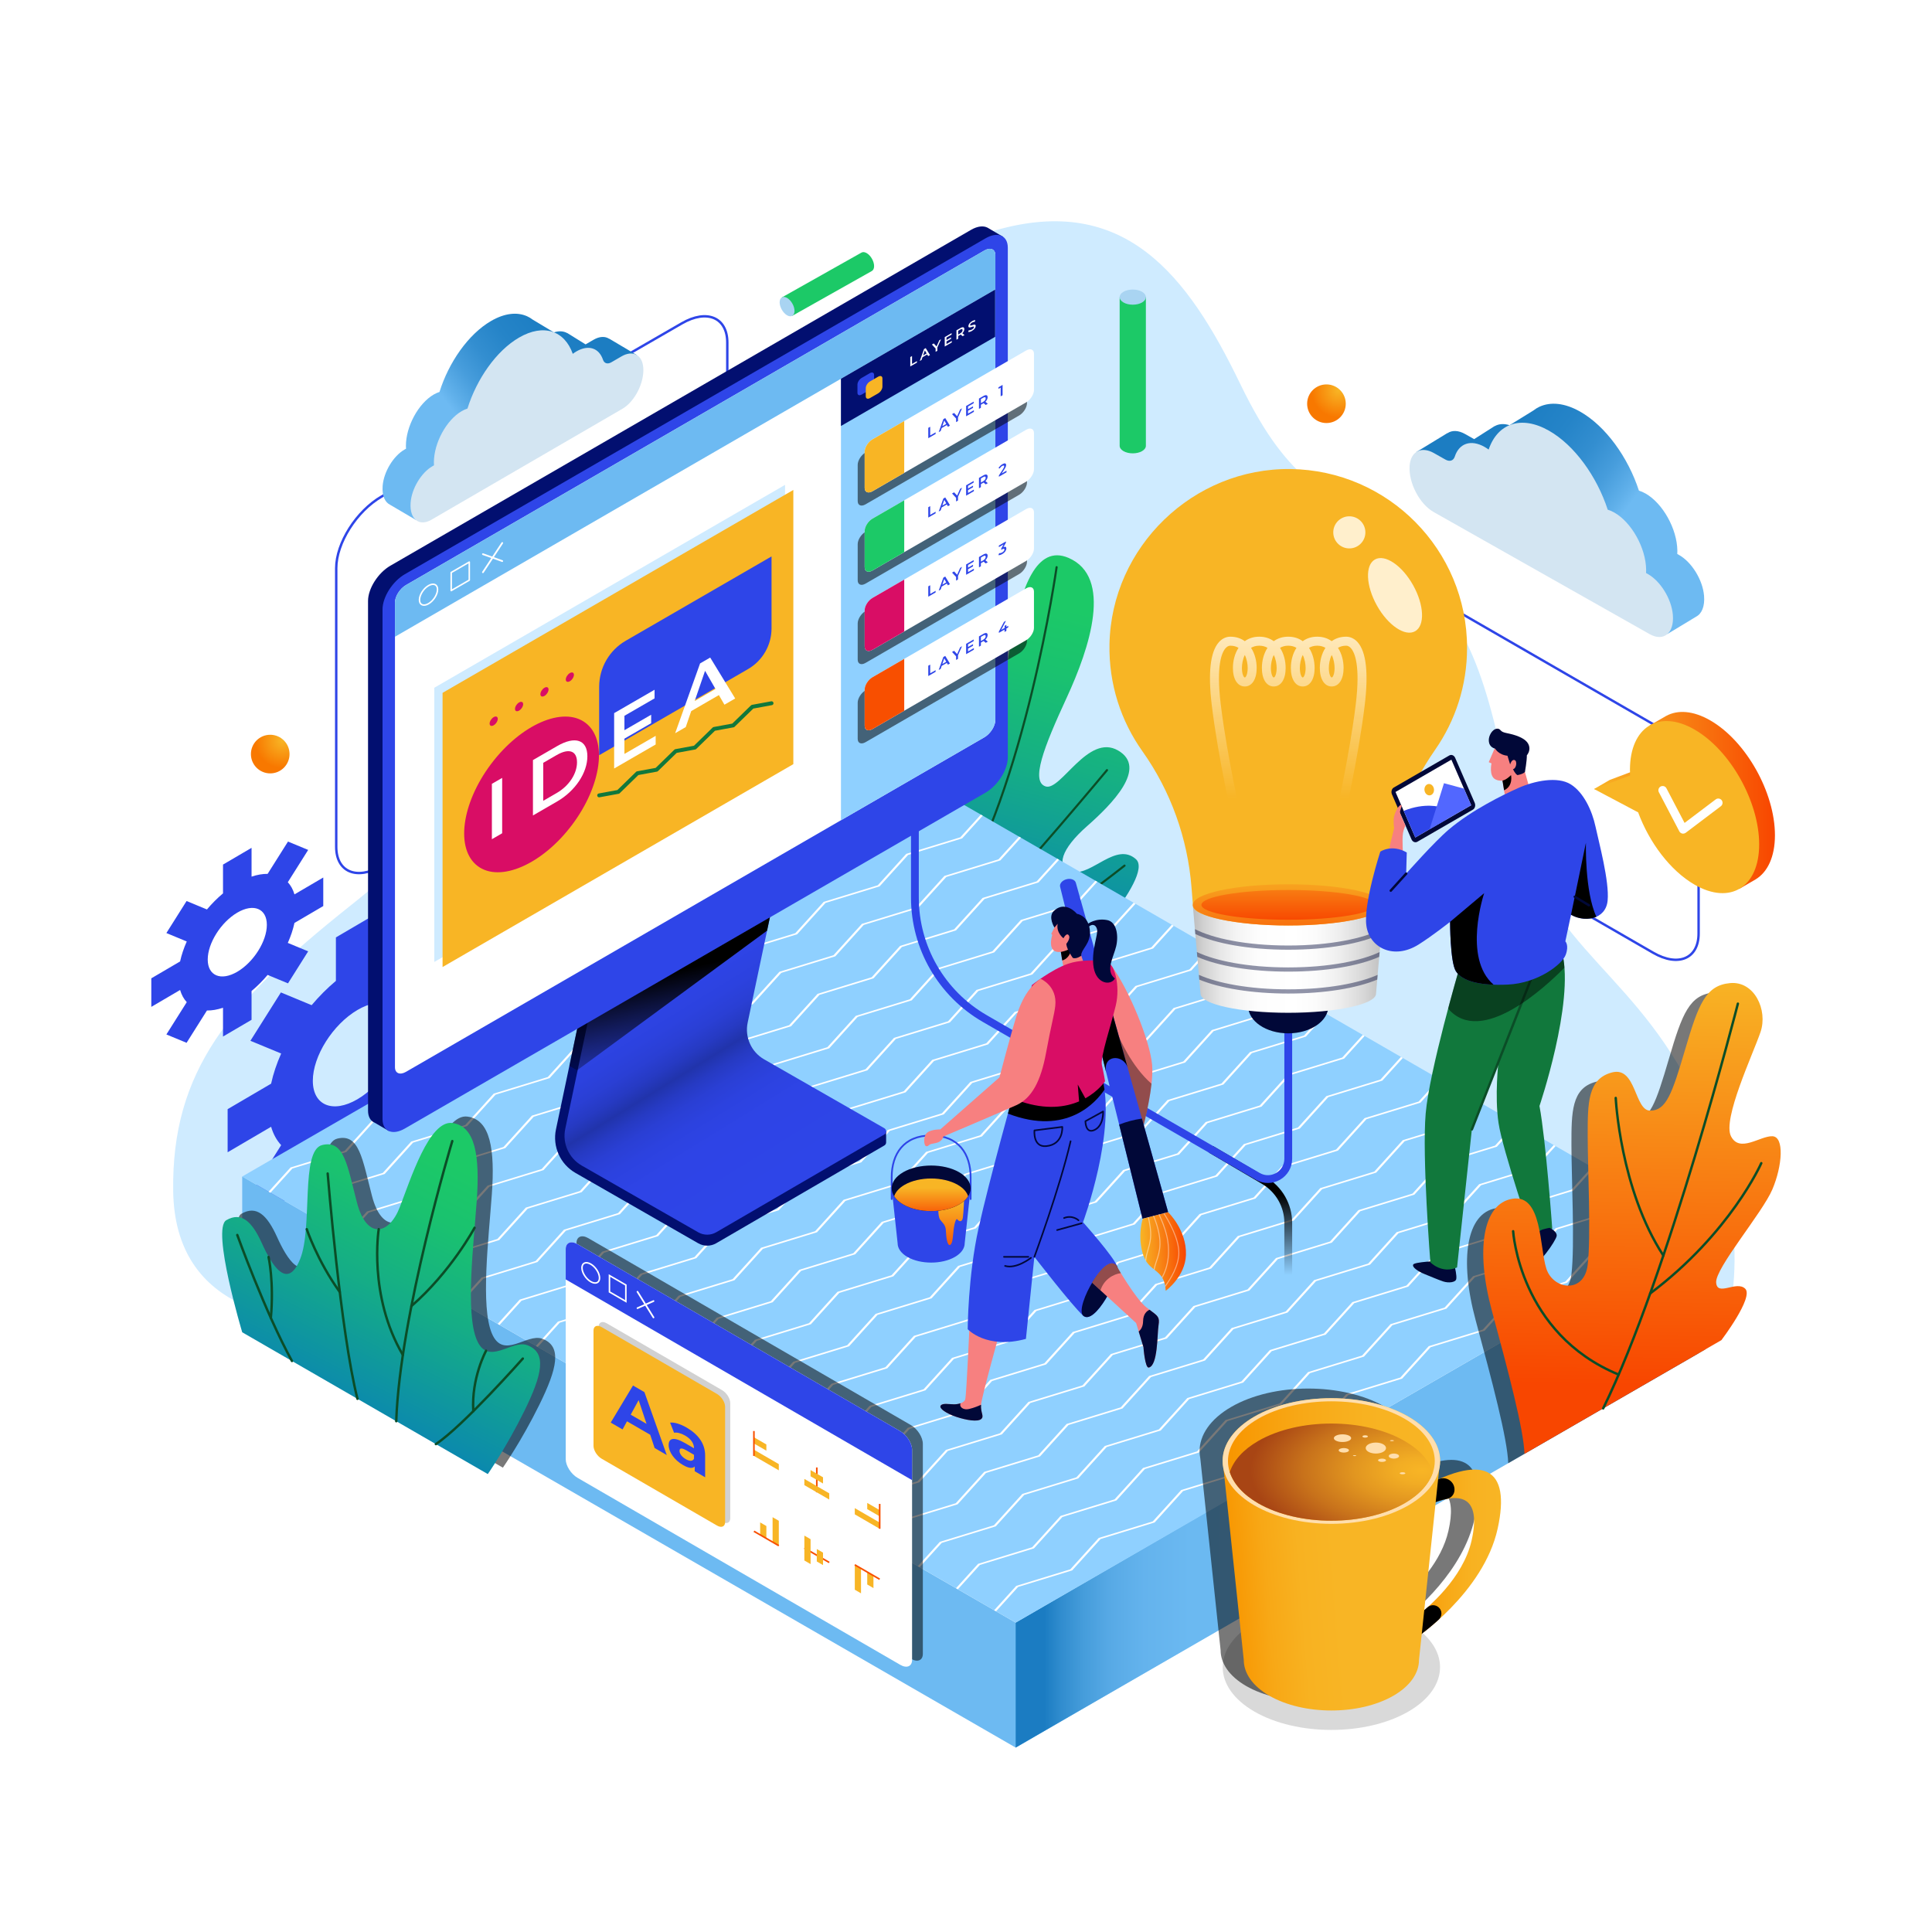 <svg xmlns="http://www.w3.org/2000/svg" xmlns:xlink="http://www.w3.org/1999/xlink" x="0px" y="0px" viewBox="0 0 500 500" style="enable-background:new 0 0 500 500;" xml:space="preserve"><g id="BACKGROUND">	<rect style="fill:#FFFFFF;" width="500" height="500"></rect></g><g id="OBJECTS">	<g>					<path style="fill:none;stroke:#2E45E8;stroke-width:0.626;stroke-linecap:round;stroke-linejoin:round;stroke-miterlimit:10;" d="   M176.469,179.305l-77.696,44.82c-6.493,3.746-11.757,1.518-11.757-4.975v-72.113c0-6.493,5.264-14.794,11.757-18.539l77.696-44.82   c6.493-3.746,11.757-1.518,11.757,4.975v72.113C188.227,167.259,182.963,175.559,176.469,179.305z"></path>					<path style="fill:none;stroke:#2E45E8;stroke-width:0.626;stroke-linecap:round;stroke-linejoin:round;stroke-miterlimit:10;" d="   M350.143,201.755l77.696,44.82c6.493,3.746,11.757,1.518,11.757-4.975v-35.646c0-6.493-5.264-14.794-11.757-18.539l-77.696-44.82   c-6.493-3.746-11.757-1.518-11.757,4.975v35.646C338.386,189.709,343.65,198.009,350.143,201.755z"></path>		<path style="fill:#CFEBFF;" d="M437.495,344.114l8.005,2.71c0,0,10.394-23.715-5.135-59.424   c-15.53-35.709-40.165-41.214-47.663-74.24c-7.498-33.026-9.421-49.539-29.651-68.805c-20.23-19.265-28.544-17.017-42.135-45.113   c-13.591-28.095-29.836-49.195-63.248-39.649c-32.79,9.368-53.314,38.949-75.178,74.791   c-21.864,35.842-61.117,75.596-92.186,100.304c-31.069,24.708-45.908,42.564-45.484,73.524s28.72,37.086,59.441,32.742   s167.815-7.434,216.654,0C369.755,348.388,437.495,344.114,437.495,344.114z"></path>		<g>			<linearGradient id="SVGID_1_" gradientUnits="userSpaceOnUse" x1="270.442" y1="155.517" x2="244.884" y2="252.737">				<stop offset="0" style="stop-color:#1CC967"></stop>				<stop offset="0.169" style="stop-color:#1AC26F"></stop>				<stop offset="0.434" style="stop-color:#15AD86"></stop>				<stop offset="0.761" style="stop-color:#0C8CAA"></stop>				<stop offset="1" style="stop-color:#0470C9"></stop>			</linearGradient>			<path style="fill:url(#SVGID_1_);" d="M276.536,144.38c11.499,4.948,5.531,23.185-0.471,36.171    c-6.002,12.987-9.366,21.742-5.447,22.978c3.919,1.236,10.951-13.8,18.724-9.316c7.773,4.484-1.565,13.922-8.064,19.64    c-6.499,5.717-8.44,10.782-3.586,11.769c4.854,0.987,11.18-7.796,16.269-3.283c5.089,4.513-18.012,28.648-18.012,28.648    l-51.322-31.24c0,0-7.737-39.072-0.94-44.065c6.798-4.994,5.184,11.662,12.321,11.864c7.138,0.202,2.122-21.221,10.58-20.906    c8.459,0.316,3.796,24.466,9.182,24.258C261.158,190.687,259.772,137.166,276.536,144.38z"></path>							<path style="fill:none;stroke:#0B4D27;stroke-width:0.552;stroke-linecap:round;stroke-linejoin:round;stroke-miterlimit:10;" d="    M273.449,146.788c0,0-8.071,57.181-26.859,86.704"></path>							<path style="fill:none;stroke:#0B4D27;stroke-width:0.552;stroke-linecap:round;stroke-linejoin:round;stroke-miterlimit:10;" d="    M286.489,199.314c0,0-21.806,26.187-33.222,37.865"></path>							<path style="fill:none;stroke:#0B4D27;stroke-width:0.552;stroke-linecap:round;stroke-linejoin:round;stroke-miterlimit:10;" d="    M291.03,224.02c0,0-17.138,13.647-27.845,19.197"></path>		</g>		<g>			<g>				<path style="fill:#2E45E8;" d="M70.164,291.608c0.558,1.915,1.441,3.505,2.601,4.753l-7.959,12.624l7.889,3.264l7.958-12.624     c1.929,0.03,4.036-0.323,6.278-1.079V309.8l11.156-6.54v-11.254c2.242-1.873,4.35-3.991,6.278-6.282l7.959,3.293l7.888-12.513     l-7.958-3.293c1.161-2.609,2.043-5.234,2.601-7.804l11.254-6.598v-11.156l-11.254,6.598c-0.558-1.915-1.44-3.505-2.601-4.753     l7.958-12.625l-7.888-3.264l-7.959,12.624c-1.928-0.03-4.036,0.324-6.278,1.079V236.06l-11.156,6.54v11.254     c-2.242,1.873-4.35,3.991-6.278,6.282l-7.958-3.293l-7.889,12.513l7.959,3.293c-1.161,2.609-2.043,5.234-2.601,7.803     l-11.254,6.598v11.155L70.164,291.608z M80.959,279.702c0-6.379,5.171-14.582,11.551-18.322c6.379-3.74,11.551-1.6,11.551,4.779     c0,6.379-5.172,14.583-11.551,18.323C86.13,288.22,80.959,286.081,80.959,279.702z"></path>			</g>		</g>		<g>			<g>				<path style="fill:#2E45E8;" d="M46.61,256.208c0.37,1.268,0.954,2.321,1.723,3.148l-5.271,8.361l5.224,2.162l5.271-8.361     c1.277,0.02,2.673-0.214,4.158-0.715v7.453l7.388-4.331v-7.453c1.485-1.24,2.881-2.643,4.158-4.161l5.271,2.181l5.224-8.287     l-5.271-2.181c0.769-1.728,1.353-3.466,1.723-5.168l7.453-4.37v-7.388l-7.453,4.37c-0.37-1.268-0.954-2.322-1.723-3.148     l5.271-8.361l-5.224-2.161l-5.271,8.361c-1.277-0.02-2.673,0.214-4.158,0.715v-7.453l-7.388,4.331v7.453     c-1.485,1.24-2.881,2.643-4.158,4.161l-5.271-2.181l-5.224,8.287l5.271,2.181c-0.769,1.728-1.353,3.466-1.723,5.168l-7.453,4.37     v7.388L46.61,256.208z M53.76,248.323c0-4.225,3.425-9.657,7.65-12.134c4.225-2.477,7.65-1.06,7.65,3.165     s-3.425,9.658-7.65,12.135C57.184,253.965,53.76,252.548,53.76,248.323z"></path>			</g>		</g>		<g>			<g>				<polygon style="fill:#6DBAF2;" points="262.859,419.936 62.685,304.48 62.685,336.818 262.859,452.274 439.543,350.264      439.543,317.927     "></polygon>									<linearGradient id="SVGID_00000077283156200087605050000018324476395939634608_" gradientUnits="userSpaceOnUse" x1="262.859" y1="414.54" x2="337.233" y2="414.54">					<stop offset="0.099" style="stop-color:#1B7CC2"></stop>					<stop offset="0.156" style="stop-color:#308CCE"></stop>					<stop offset="0.238" style="stop-color:#469DDB"></stop>					<stop offset="0.333" style="stop-color:#58AAE6"></stop>					<stop offset="0.449" style="stop-color:#64B3ED"></stop>					<stop offset="0.607" style="stop-color:#6BB9F1"></stop>					<stop offset="1" style="stop-color:#6DBAF2"></stop>				</linearGradient>				<polygon style="fill:url(#SVGID_00000077283156200087605050000018324476395939634608_);" points="337.233,409.145      262.859,452.274 262.859,419.936 337.233,376.807     "></polygon>			</g>			<g>				<polygon style="fill:#8FD0FF;" points="62.685,304.48 262.859,419.936 439.543,317.927 239.37,202.472     "></polygon>				<g>					<polygon style="fill:#FFFFFF;" points="134.982,336.612 148.976,332.323 156.328,324.206 170.316,319.921 177.674,311.801       191.668,307.512 199.027,299.392 213.021,295.104 220.38,286.984 234.373,282.695 241.732,274.575 255.726,270.286       263.079,262.17 277.072,257.881 284.437,249.758 298.431,245.469 303.748,239.604 303.267,239.326 297.95,245.191       283.956,249.48 276.591,257.603 262.598,261.892 255.245,270.008 241.251,274.297 233.892,282.417 219.899,286.706       212.54,294.826 198.546,299.115 191.187,307.235 177.193,311.523 169.835,319.643 155.847,323.929 148.495,332.045       134.501,336.334 128.806,342.617 129.288,342.895      "></polygon>					<polygon style="fill:#FFFFFF;" points="115.212,325.213 129.206,320.924 136.558,312.808 150.546,308.522 157.905,300.403       171.898,296.114 179.257,287.994 193.251,283.705 200.61,275.585 214.604,271.296 221.962,263.176 235.956,258.887       243.309,250.771 257.303,246.482 264.667,238.359 278.661,234.07 283.981,228.202 283.5,227.925 278.18,233.792       264.186,238.081 256.822,246.204 242.828,250.493 235.475,258.61 221.481,262.899 214.123,271.018 200.129,275.307       192.77,283.427 178.776,287.716 171.417,295.836 157.424,300.125 150.065,308.245 136.077,312.53 128.725,320.646       114.731,324.935 109.039,331.216 109.52,331.493      "></polygon>					<polygon style="fill:#FFFFFF;" points="125.097,330.912 139.091,326.623 146.443,318.507 160.431,314.222 167.79,306.102       181.783,301.813 189.142,293.693 203.136,289.404 210.495,281.284 224.489,276.996 231.847,268.876 245.841,264.587       253.194,256.471 267.188,252.182 274.552,244.058 288.546,239.769 293.865,233.903 293.383,233.626 288.065,239.492       274.071,243.781 266.706,251.904 252.713,256.193 245.36,264.309 231.366,268.598 224.007,276.718 210.014,281.007       202.655,289.126 188.661,293.415 181.302,301.535 167.309,305.824 159.95,313.944 145.962,318.229 138.61,326.346       124.616,330.635 118.923,336.917 119.404,337.194      "></polygon>					<polygon style="fill:#FFFFFF;" points="144.867,342.311 158.861,338.022 166.213,329.906 180.201,325.62 187.559,317.501       201.553,313.212 208.912,305.092 222.906,300.803 230.265,292.683 244.258,288.394 251.617,280.274 265.611,275.985       272.964,267.869 286.957,263.58 294.322,255.457 308.316,251.168 313.632,245.304 313.151,245.027 307.835,250.89       293.841,255.179 286.476,263.302 272.482,267.591 265.13,275.708 251.136,279.997 243.777,288.116 229.783,292.405       222.425,300.525 208.431,304.814 201.072,312.934 187.078,317.223 179.72,325.343 165.732,329.628 158.38,337.744       144.386,342.033 138.69,348.318 139.171,348.595      "></polygon>					<polygon style="fill:#FFFFFF;" points="154.752,348.01 168.745,343.721 176.098,335.605 190.086,331.32 197.444,323.2       211.438,318.911 218.797,310.791 232.791,306.502 240.15,298.382 254.143,294.094 261.502,285.974 275.496,281.685       282.848,273.569 296.842,269.28 304.207,261.156 318.201,256.867 323.516,251.005 323.035,250.727 317.72,256.589       303.726,260.878 296.361,269.002 282.367,273.291 275.015,281.407 261.021,285.696 253.662,293.816 239.668,298.105       232.31,306.224 218.316,310.513 210.957,318.633 196.963,322.922 189.605,331.042 175.617,335.327 168.264,343.444       154.271,347.733 148.574,354.019 149.055,354.296      "></polygon>					<polygon style="fill:#FFFFFF;" points="164.637,353.71 178.63,349.421 185.983,341.304 199.971,337.019 207.329,328.899       221.323,324.61 228.682,316.491 242.676,312.202 250.034,304.082 264.028,299.793 271.387,291.673 285.381,287.384       292.733,279.268 306.727,274.979 314.092,266.855 328.086,262.566 333.4,256.706 332.918,256.428 327.605,262.289       313.611,266.578 306.246,274.701 292.252,278.99 284.9,287.106 270.906,291.395 263.547,299.515 249.553,303.804       242.195,311.924 228.201,316.213 220.842,324.333 206.848,328.621 199.49,336.741 185.502,341.027 178.149,349.143       164.155,353.432 158.457,359.719 158.939,359.997      "></polygon>					<polygon style="fill:#FFFFFF;" points="75.672,302.416 89.666,298.127 97.018,290.011 111.006,285.725 118.365,277.605       132.359,273.316 139.717,265.197 153.711,260.908 161.07,252.788 175.064,248.499 182.423,240.379 196.416,236.09       203.769,227.974 217.763,223.685 225.128,215.562 239.122,211.273 244.446,205.4 243.965,205.122 238.641,210.995       224.647,215.284 217.282,223.407 203.288,227.696 195.935,235.812 181.942,240.101 174.583,248.221 160.589,252.51       153.23,260.63 139.236,264.919 131.878,273.039 117.884,277.328 110.525,285.447 96.537,289.733 89.185,297.849       75.191,302.138 69.504,308.413 69.985,308.691      "></polygon>					<polygon style="fill:#FFFFFF;" points="85.557,308.115 99.551,303.826 106.903,295.71 120.891,291.424 128.25,283.305       142.244,279.016 149.602,270.896 163.596,266.607 170.955,258.487 184.949,254.198 192.308,246.078 206.301,241.79       213.654,233.673 227.648,229.384 235.013,221.261 249.007,216.972 254.33,211.1 253.849,210.823 248.525,216.694       234.532,220.983 227.167,229.107 213.173,233.395 205.82,241.512 191.826,245.801 184.468,253.921 170.474,258.21       163.115,266.329 149.121,270.618 141.763,278.738 127.769,283.027 120.41,291.147 106.422,295.432 99.07,303.548       85.076,307.837 79.388,314.114 79.869,314.391      "></polygon>					<polygon style="fill:#FFFFFF;" points="105.327,319.514 119.321,315.225 126.673,307.108 140.661,302.823 148.02,294.703       162.014,290.414 169.372,282.295 183.366,278.006 190.725,269.886 204.719,265.597 212.077,257.477 226.071,253.188       233.424,245.072 247.418,240.783 254.783,232.66 268.776,228.371 274.097,222.502 273.616,222.224 268.295,228.093       254.301,232.382 246.937,240.505 232.943,244.794 225.59,252.91 211.596,257.199 204.238,265.319 190.244,269.608       182.885,277.728 168.891,282.017 161.533,290.137 147.539,294.426 140.18,302.545 126.192,306.831 118.84,314.947       104.846,319.236 99.155,325.515 99.636,325.793      "></polygon>					<polygon style="fill:#FFFFFF;" points="95.442,313.814 109.436,309.525 116.788,301.409 130.776,297.124 138.135,289.004       152.129,284.715 159.487,276.595 173.481,272.306 180.84,264.186 194.834,259.898 202.193,251.778 216.186,247.489       223.539,239.373 237.533,235.084 244.898,226.96 258.892,222.671 264.214,216.801 263.732,216.524 258.41,222.393       244.417,226.682 237.052,234.806 223.058,239.095 215.705,247.211 201.711,251.5 194.353,259.62 180.359,263.909 173,272.029       159.006,276.318 151.648,284.437 137.654,288.726 130.295,296.846 116.307,301.132 108.955,309.248 94.961,313.537       89.272,319.814 89.753,320.092      "></polygon>					<polygon style="fill:#FFFFFF;" points="253.601,405.003 267.595,400.715 274.947,392.598 288.935,388.313 296.294,380.193       310.288,375.904 317.646,367.784 331.64,363.495 338.999,355.376 352.993,351.087 360.351,342.967 374.345,338.678       381.698,330.562 395.692,326.273 403.057,318.149 417.05,313.86 422.353,308.012 421.872,307.734 416.569,313.583       402.576,317.872 395.211,325.995 381.217,330.284 373.864,338.4 359.87,342.689 352.512,350.809 338.518,355.098       331.159,363.218 317.165,367.507 309.806,375.626 295.813,379.915 288.454,388.035 274.466,392.32 267.114,400.437       253.12,404.726 247.411,411.025 247.892,411.303      "></polygon>					<polygon style="fill:#FFFFFF;" points="233.831,393.605 247.825,389.316 255.177,381.2 269.165,376.914 276.524,368.794       290.518,364.506 297.876,356.386 311.87,352.097 319.229,343.977 333.223,339.688 340.582,331.568 354.576,327.279       361.928,319.163 375.922,314.874 383.287,306.751 397.281,302.462 402.585,296.611 402.104,296.333 396.799,302.184       382.806,306.473 375.441,314.596 361.447,318.885 354.094,327.001 340.1,331.29 332.742,339.41 318.748,343.699       311.389,351.819 297.395,356.108 290.037,364.228 276.043,368.517 268.684,376.637 254.696,380.922 247.344,389.038       233.35,393.327 227.643,399.624 228.124,399.902      "></polygon>					<polygon style="fill:#FFFFFF;" points="174.521,359.409 188.515,355.12 195.868,347.004 209.856,342.718 217.214,334.599       231.208,330.31 238.567,322.19 252.561,317.901 259.919,309.781 273.913,305.492 281.272,297.372 295.266,293.083       302.618,284.967 316.612,280.678 323.977,272.555 337.971,268.266 343.283,262.406 342.802,262.129 337.49,267.988       323.496,272.277 316.131,280.4 302.137,284.689 294.785,292.806 280.791,297.095 273.432,305.214 259.438,309.503       252.08,317.623 238.086,321.912 230.727,330.032 216.733,334.321 209.374,342.441 195.387,346.726 188.034,354.842       174.04,359.131 168.341,365.42 168.822,365.698      "></polygon>					<polygon style="fill:#FFFFFF;" points="223.946,387.905 237.94,383.616 245.292,375.5 259.28,371.215 266.639,363.095       280.633,358.806 287.991,350.686 301.985,346.397 309.344,338.278 323.338,333.989 330.697,325.869 344.69,321.58       352.043,313.464 366.037,309.175 373.402,301.051 387.396,296.762 392.702,290.91 392.22,290.632 386.915,296.485       372.921,300.774 365.556,308.897 351.562,313.186 344.209,321.302 330.216,325.591 322.857,333.711 308.863,338       301.504,346.12 287.51,350.409 280.152,358.528 266.158,362.817 258.799,370.937 244.811,375.223 237.459,383.339       223.465,387.628 217.76,393.923 218.241,394.201      "></polygon>					<polygon style="fill:#FFFFFF;" points="263.486,410.703 277.48,406.414 284.832,398.298 298.82,394.012 306.179,385.892       320.172,381.603 327.531,373.484 341.525,369.195 348.884,361.075 362.878,356.786 370.236,348.666 384.23,344.377       391.583,336.261 405.577,331.972 412.941,323.849 426.935,319.56 432.237,313.712 431.755,313.435 426.454,319.282       412.46,323.571 405.096,331.694 391.102,335.983 383.749,344.099 369.755,348.388 362.397,356.508 348.403,360.797       341.044,368.917 327.05,373.206 319.691,381.326 305.698,385.615 298.339,393.734 284.351,398.02 276.999,406.136       263.005,410.425 257.294,416.726 257.776,417.004      "></polygon>					<polygon style="fill:#FFFFFF;" points="243.716,399.304 257.71,395.015 265.062,386.899 279.05,382.614 286.409,374.494       300.403,370.205 307.761,362.085 321.755,357.796 329.114,349.676 343.108,345.387 350.466,337.267 364.46,332.979       371.813,324.862 385.807,320.573 393.172,312.45 407.166,308.161 412.469,302.311 411.988,302.034 406.684,307.883       392.691,312.172 385.326,320.296 371.332,324.585 363.979,332.701 349.985,336.99 342.627,345.11 328.633,349.398       321.274,357.518 307.28,361.807 299.922,369.927 285.928,374.216 278.569,382.336 264.581,386.621 257.229,394.737       243.235,399.026 237.527,405.325 238.008,405.602      "></polygon>					<polygon style="fill:#FFFFFF;" points="194.291,370.807 208.285,366.519 215.638,358.402 229.625,354.117 236.984,345.997       250.978,341.708 258.337,333.588 272.331,329.299 279.689,321.18 293.683,316.891 301.042,308.771 315.036,304.482       322.388,296.366 336.382,292.077 343.747,283.953 357.741,279.664 363.051,273.808 362.569,273.53 357.26,279.387       343.266,283.676 335.901,291.799 321.907,296.088 314.555,304.204 300.561,308.493 293.202,316.613 279.208,320.902       271.849,329.022 257.856,333.311 250.497,341.431 236.503,345.72 229.144,353.839 215.157,358.125 207.804,366.241       193.81,370.53 188.108,376.821 188.59,377.099      "></polygon>					<polygon style="fill:#FFFFFF;" points="184.406,365.108 198.4,360.819 205.753,352.703 219.74,348.418 227.099,340.298       241.093,336.009 248.452,327.889 262.446,323.6 269.804,315.48 283.798,311.191 291.157,303.072 305.151,298.783       312.503,290.666 326.497,286.378 333.862,278.254 347.856,273.965 353.167,268.107 352.686,267.83 347.375,273.687       333.381,277.976 326.016,286.1 312.022,290.389 304.67,298.505 290.676,302.794 283.317,310.914 269.323,315.203       261.965,323.322 247.971,327.611 240.612,335.731 226.618,340.02 219.259,348.14 205.272,352.425 197.919,360.542       183.925,364.831 178.225,371.121 178.706,371.398      "></polygon>					<polygon style="fill:#FFFFFF;" points="204.176,376.507 218.17,372.218 225.523,364.102 239.51,359.816 246.869,351.697       260.863,347.408 268.222,339.288 282.215,334.999 289.574,326.879 303.568,322.59 310.927,314.47 324.921,310.181       332.273,302.065 346.267,297.776 353.632,289.653 367.626,285.364 372.934,279.509 372.453,279.231 367.145,285.086       353.151,289.375 345.786,297.498 331.792,301.787 324.44,309.904 310.446,314.193 303.087,322.312 289.093,326.601       281.734,334.721 267.741,339.01 260.382,347.13 246.388,351.419 239.029,359.539 225.042,363.824 217.689,371.94       203.695,376.229 197.992,382.522 198.473,382.8      "></polygon>					<polygon style="fill:#FFFFFF;" points="214.061,382.206 228.055,377.917 235.408,369.801 249.395,365.516 256.754,357.396       270.748,353.107 278.107,344.987 292.1,340.698 299.459,332.578 313.453,328.289 320.812,320.17 334.806,315.881       342.158,307.764 356.152,303.475 363.517,295.352 377.511,291.063 382.818,285.209 382.337,284.932 377.03,290.785       363.036,295.074 355.671,303.198 341.677,307.487 334.324,315.603 320.331,319.892 312.972,328.012 298.978,332.301       291.619,340.42 277.625,344.709 270.267,352.829 256.273,357.118 248.914,365.238 234.926,369.523 227.574,377.639       213.58,381.928 207.876,388.223 208.357,388.5      "></polygon>				</g>			</g>		</g>					<linearGradient id="SVGID_00000117657195130698516970000011505885856494735771_" gradientUnits="userSpaceOnUse" x1="323.516" y1="309.228" x2="323.516" y2="330.831">			<stop offset="0" style="stop-color:#000000"></stop>			<stop offset="0.955" style="stop-color:#000000;stop-opacity:0.006"></stop>			<stop offset="0.961" style="stop-color:#000000;stop-opacity:0"></stop>		</linearGradient>		<path style="fill:url(#SVGID_00000117657195130698516970000011505885856494735771_);" d="M333.399,334.05   c-0.558,0-1.01-0.452-1.01-1.01v-16.58c0-4.113-2.202-7.964-5.748-10.052l-13.522-7.96c-0.482-0.282-0.641-0.902-0.358-1.382   c0.282-0.481,0.902-0.642,1.382-0.358l13.523,7.96c4.159,2.448,6.743,6.967,6.743,11.792v16.58   C334.41,333.599,333.958,334.05,333.399,334.05z"></path>					<path style="fill:none;stroke:#2E45E8;stroke-width:2.021;stroke-linecap:round;stroke-linejoin:round;stroke-miterlimit:10;" d="   M236.777,195.444v36.865c0,12.894,6.875,24.809,18.037,31.263l70.682,40.865c3.511,2.03,7.903-0.504,7.903-4.56v-36.094"></path>		<g>			<ellipse style="fill:#010838;" cx="333.4" cy="260.358" rx="10.384" ry="7.071"></ellipse>							<linearGradient id="SVGID_00000150067161331033854570000010917111724501820314_" gradientUnits="userSpaceOnUse" x1="308.693" y1="248.145" x2="358.106" y2="248.145">				<stop offset="0" style="stop-color:#BDBDBD"></stop>				<stop offset="0.061" style="stop-color:#D2D2D2"></stop>				<stop offset="0.14" style="stop-color:#E6E6E6"></stop>				<stop offset="0.23" style="stop-color:#F4F4F4"></stop>				<stop offset="0.341" style="stop-color:#FDFDFD"></stop>				<stop offset="0.529" style="stop-color:#FFFFFF"></stop>				<stop offset="0.645" style="stop-color:#FBFBFB"></stop>				<stop offset="0.761" style="stop-color:#EFEFEF"></stop>				<stop offset="0.876" style="stop-color:#DBDBDB"></stop>				<stop offset="0.991" style="stop-color:#C0C0C0"></stop>				<stop offset="1" style="stop-color:#BDBDBD"></stop>			</linearGradient>			<path style="fill:url(#SVGID_00000150067161331033854570000010917111724501820314_);" d="M308.693,234.181l1.997,23.026    c0.125,2.719,10.292,4.902,22.71,4.902c12.417,0,22.585-2.183,22.71-4.902l1.997-23.026H308.693z"></path>			<path style="fill:#F8B525;" d="M379.676,167.658c0-25.351-20.385-45.94-45.657-46.272c-25.23-0.331-46.401,20.132-46.887,45.36    c-0.199,10.32,2.985,19.883,8.514,27.665c7.355,10.351,11.699,22.535,12.712,35.192l0.397,4.965    c0.202,2.527,11.234,4.946,24.644,4.946c13.409,0,24.441-2.419,24.644-4.946l0.397-4.963    c1.025-12.812,5.633-25.018,12.975-35.568C376.622,186.556,379.676,177.466,379.676,167.658z"></path>			<g>									<linearGradient id="SVGID_00000045613047999741723540000007966662642752753024_" gradientUnits="userSpaceOnUse" x1="333.399" y1="159.91" x2="333.399" y2="208.654">					<stop offset="0" style="stop-color:#FFEFCC"></stop>					<stop offset="0.961" style="stop-color:#FFEFCC;stop-opacity:0"></stop>				</linearGradient>				<path style="fill:url(#SVGID_00000045613047999741723540000007966662642752753024_);" d="M346.429,214.45     c-0.086,0-0.174-0.01-0.262-0.03c-0.627-0.145-1.018-0.769-0.874-1.396c0.039-0.17,3.935-17.175,5.583-30.798     c1.21-9.994-0.268-13.358-1.257-14.474c-0.381-0.429-0.793-0.647-1.226-0.647c-0.85,0-1.551,0.209-2.124,0.556     c0.982,1.499,1.451,3.398,1.451,5.23c0,2.896-1.207,4.768-3.075,4.768s-3.075-1.871-3.075-4.768c0-1.833,0.469-3.731,1.451-5.23     c-0.574-0.347-1.275-0.556-2.125-0.556c-0.85,0-1.55,0.209-2.124,0.556c0.982,1.499,1.451,3.398,1.451,5.23     c0,2.896-1.207,4.768-3.075,4.768c-1.868,0-3.075-1.871-3.075-4.768c0-1.833,0.469-3.731,1.451-5.23     c-0.574-0.347-1.275-0.556-2.124-0.556c-0.85,0-1.551,0.209-2.125,0.556c0.982,1.499,1.451,3.398,1.451,5.23     c0,2.896-1.207,4.768-3.075,4.768c-1.868,0-3.075-1.871-3.075-4.768c0-1.833,0.469-3.731,1.451-5.23     c-0.574-0.347-1.275-0.556-2.124-0.556c-0.85,0-1.551,0.209-2.125,0.556c0.982,1.499,1.451,3.398,1.451,5.23     c0,2.896-1.207,4.768-3.075,4.768s-3.075-1.871-3.075-4.768c0-1.833,0.469-3.731,1.451-5.23     c-0.574-0.347-1.275-0.556-2.125-0.556c-0.433,0-0.845,0.218-1.226,0.647c-0.989,1.116-2.467,4.48-1.257,14.474     c1.649,13.623,5.544,30.628,5.583,30.798c0.144,0.627-0.247,1.252-0.874,1.396c-0.621,0.144-1.251-0.247-1.396-0.874     c-0.039-0.171-3.961-17.294-5.626-31.041c-1.006-8.312-0.392-13.796,1.827-16.298c0.818-0.923,1.872-1.431,2.969-1.431     c1.51,0,2.755,0.436,3.749,1.158c0.994-0.722,2.239-1.158,3.749-1.158c1.509,0,2.755,0.436,3.749,1.158     c0.994-0.722,2.239-1.158,3.749-1.158c1.509,0,2.754,0.436,3.748,1.158c0.994-0.722,2.239-1.158,3.748-1.158     c1.51,0,2.755,0.436,3.749,1.158c0.994-0.722,2.239-1.158,3.749-1.158c1.097,0,2.151,0.508,2.969,1.431     c2.218,2.503,2.833,7.986,1.826,16.298c-1.664,13.747-5.586,30.869-5.626,31.041C347.439,214.085,346.96,214.45,346.429,214.45z      M344.645,169.512c-0.55,1.112-0.746,2.4-0.746,3.38c0,1.488,0.442,2.438,0.746,2.438c0.304,0,0.746-0.95,0.746-2.438     C345.391,171.913,345.195,170.624,344.645,169.512z M337.148,169.512c-0.55,1.112-0.746,2.4-0.746,3.38     c0,1.488,0.442,2.438,0.746,2.438c0.304,0,0.746-0.95,0.746-2.438C337.894,171.913,337.698,170.624,337.148,169.512z      M329.651,169.512c-0.55,1.112-0.746,2.4-0.746,3.38c0,1.488,0.442,2.438,0.746,2.438c0.304,0,0.746-0.95,0.746-2.438     C330.397,171.913,330.201,170.624,329.651,169.512z M322.154,169.512c-0.55,1.112-0.746,2.4-0.746,3.38     c0,1.488,0.442,2.438,0.746,2.438c0.304,0,0.746-0.95,0.746-2.438C322.9,171.913,322.704,170.624,322.154,169.512z"></path>			</g>			<g>				<path style="fill:#FFEFCC;" d="M365.721,151.463c2.864,5.132,3.086,10.465,0.496,11.911c-2.591,1.446-7.013-1.543-9.877-6.675     s-3.086-10.465-0.496-11.911C358.434,143.342,362.856,146.331,365.721,151.463z"></path>				<path style="fill:#FFEFCC;" d="M353.358,137.643c0.072,2.294-1.729,4.212-4.023,4.284c-2.294,0.072-4.212-1.729-4.284-4.022     s1.729-4.212,4.022-4.284C351.367,133.548,353.286,135.349,353.358,137.643z"></path>			</g>							<linearGradient id="SVGID_00000075874092337910468600000014631308168651039122_" gradientUnits="userSpaceOnUse" x1="333.399" y1="225.127" x2="333.399" y2="248.804">				<stop offset="0" style="stop-color:#F8B525"></stop>				<stop offset="1" style="stop-color:#F84600"></stop>			</linearGradient>							<ellipse style="fill:url(#SVGID_00000075874092337910468600000014631308168651039122_);" cx="333.4" cy="234.181" rx="24.707" ry="5.333"></ellipse>							<linearGradient id="SVGID_00000039855950347913297380000007928854873296700307_" gradientUnits="userSpaceOnUse" x1="333.4" y1="221.453" x2="333.4" y2="238.528">				<stop offset="0" style="stop-color:#F8B525"></stop>				<stop offset="1" style="stop-color:#F84600"></stop>			</linearGradient>							<ellipse style="fill:url(#SVGID_00000039855950347913297380000007928854873296700307_);" cx="333.4" cy="234.181" rx="22.474" ry="3.846"></ellipse>			<g style="opacity:0.43;">				<path style="fill:#010838;" d="M356.94,247.629l0.108-1.243c-4.769,2.274-13.124,3.982-23.648,3.982     c-10.524,0-18.879-1.708-23.649-3.982l0.108,1.243c5.259,2.338,13.765,3.83,23.541,3.83     C343.175,251.459,351.68,249.967,356.94,247.629z"></path>				<path style="fill:#010838;" d="M333.4,244.698c-10.914,0-19.495-1.837-24.163-4.238l0.11,1.263     c5.209,2.472,13.952,4.066,24.053,4.066c10.1,0,18.843-1.594,24.052-4.066l0.11-1.263     C352.894,242.86,344.314,244.698,333.4,244.698z"></path>				<path style="fill:#010838;" d="M356.429,253.518l0.107-1.228c-4.842,2.156-12.976,3.749-23.135,3.749     c-10.16,0-18.295-1.593-23.137-3.749l0.107,1.228c5.29,2.211,13.563,3.612,23.03,3.612     C342.867,257.129,351.139,255.729,356.429,253.518z"></path>			</g>		</g>		<path style="opacity:0.53;" d="M366.187,380.354l0.311-2.941c0.116-0.604,0.193-1.211,0.193-1.818v0   c0-4.167-2.738-8.334-8.213-11.496c-10.951-6.323-28.871-6.322-39.822,0c-5.476,3.161-8.213,7.328-8.213,11.496   c0,0.608,0.076,1.215,0.193,1.82l5.256,49.657c0,3.36,2.207,6.72,6.622,9.269c8.83,5.098,23.278,5.098,32.107,0   c4.415-2.549,6.622-5.909,6.622-9.268l0.715-6.758c4.716-3.597,16.724-13.878,19.65-27.252   C384.619,379.297,379.78,374.294,366.187,380.354z M374.858,396.161c-1.785,7.908-8.047,14.423-12.254,18.046l2.962-27.983   C374.012,383.182,376.944,386.918,374.858,396.161z"></path>		<g style="opacity:0.53;">			<path d="M390.328,378.684l50.968-29.426c0,0,8.429-11.089,6.162-13.305c-2.267-2.217-7.274,2.131-7.523-1.602    c-0.249-3.733,11.944-18,14.542-24.089c2.598-6.089,3.155-13.67,0-13.771c-3.155-0.101-8.46,4.403-10.707,0    c-2.248-4.404,5.716-21.284,7.649-26.971c1.933-5.688-1.579-13.239-7.878-12.66c-6.299,0.579-8.175,5.399-11.61,17.103    c-3.435,11.704-4.962,15.893-9.061,15.908c-4.099,0.015-3.584-11.544-9.884-9.893s-6.299,7.89-6.299,16.33    c0,8.44,0.901,25.907,0,33.467c-0.901,7.56-8.946,6.468-10.708,0.955c-1.762-5.513-1.057-19.305-8.766-18.057    c-7.709,1.248-9.581,13.249-5.321,28.981C386.15,357.385,390.142,372.442,390.328,378.684z"></path>		</g>		<g>			<path style="fill:#1CC967;" d="M289.768,76.895v38.472l0,0c0,0.503,0.33,1.005,0.991,1.387c1.321,0.763,3.483,0.763,4.804,0    c0.66-0.381,0.991-0.884,0.991-1.387l0,0V76.895H289.768z"></path>			<path style="fill:#A9D4F2;" d="M290.758,78.282c-1.321-0.763-1.321-2.011,0-2.774c1.321-0.763,3.483-0.763,4.804,0    c1.321,0.763,1.321,2.011,0,2.774C294.241,79.045,292.079,79.045,290.758,78.282z"></path>		</g>		<g>			<path style="fill:#1CC967;" d="M202.354,76.969L222.95,65.37l0,0c0.353-0.199,0.837-0.166,1.366,0.147    c1.059,0.626,1.914,2.145,1.901,3.375c-0.007,0.615-0.229,1.046-0.582,1.245l0,0l-20.596,11.599L202.354,76.969z"></path>			<path style="fill:#A9D4F2;" d="M203.72,77.117c-1.059-0.626-1.935-0.132-1.948,1.097c-0.013,1.23,0.842,2.748,1.9,3.375    c1.059,0.626,1.935,0.132,1.949-1.097C205.634,79.261,204.779,77.743,203.72,77.117z"></path>		</g>					<radialGradient id="SVGID_00000031911002040003455100000009353987238821473707_" cx="73.049" cy="191.704" r="7.035" gradientUnits="userSpaceOnUse">			<stop offset="0" style="stop-color:#F8B525"></stop>			<stop offset="1" style="stop-color:#F87800"></stop>		</radialGradient>		<path style="fill:url(#SVGID_00000031911002040003455100000009353987238821473707_);" d="M74.931,195.155   c0,2.76-2.238,4.998-4.998,4.998c-2.76,0-4.998-2.238-4.998-4.998c0-2.76,2.238-4.998,4.998-4.998   C72.694,190.157,74.931,192.395,74.931,195.155z"></path>					<radialGradient id="SVGID_00000087379413596449769650000002694721283533775031_" cx="346.399" cy="101.032" r="7.035" gradientUnits="userSpaceOnUse">			<stop offset="0" style="stop-color:#F8B525"></stop>			<stop offset="1" style="stop-color:#F87800"></stop>		</radialGradient>		<path style="fill:url(#SVGID_00000087379413596449769650000002694721283533775031_);" d="M348.281,104.484   c0,2.76-2.238,4.998-4.998,4.998c-2.76,0-4.998-2.238-4.998-4.998s2.238-4.998,4.998-4.998   C346.044,99.486,348.281,101.724,348.281,104.484z"></path>		<g>							<linearGradient id="SVGID_00000093166643789999186830000001115547168213561230_" gradientUnits="userSpaceOnUse" x1="-109.204" y1="85.976" x2="-185.068" y2="143.939" gradientTransform="matrix(-1 0.012 0.012 1 240.1 1.208)">				<stop offset="0.019" style="stop-color:#6DBAF2"></stop>				<stop offset="0.152" style="stop-color:#6BB9F1"></stop>				<stop offset="0.199" style="stop-color:#64B3ED"></stop>				<stop offset="0.233" style="stop-color:#59ABE6"></stop>				<stop offset="0.261" style="stop-color:#489EDC"></stop>				<stop offset="0.284" style="stop-color:#328DCF"></stop>				<stop offset="0.302" style="stop-color:#1B7CC2"></stop>				<stop offset="0.504" style="stop-color:#1D7EC3"></stop>				<stop offset="0.615" style="stop-color:#2584C8"></stop>				<stop offset="0.704" style="stop-color:#338ED0"></stop>				<stop offset="0.781" style="stop-color:#479DDC"></stop>				<stop offset="0.85" style="stop-color:#60B0EA"></stop>				<stop offset="0.88" style="stop-color:#6DBAF2"></stop>			</linearGradient>			<path style="fill:url(#SVGID_00000093166643789999186830000001115547168213561230_);" d="M441.008,154.182    c-0.351-4.174-3.242-8.728-6.441-10.536l-0.491-0.278c0.015-0.269,0.027-0.54,0.024-0.825    c-0.066-5.652-3.766-12.294-8.262-14.836c-0.579-0.327-1.142-0.568-1.685-0.731c-2.801-8.587-8.589-16.701-15.241-20.462    c-3.983-2.252-7.611-2.561-10.45-1.27l-0.003-0.008l-0.046,0.028c-0.571,0.264-1.105,0.6-1.607,0.992l-6.116,3.774l0.013,0.023    c-1.488-0.479-2.82-0.37-3.894,0.243l-0.005-0.026l-0.205,0.131c-0.029,0.019-0.058,0.036-0.087,0.055l-5.01,3.192l-2.343-1.325    c-1.757-0.993-3.383-1.01-4.55-0.217l-0.02-0.029l-7.983,4.868l5.14,8.259l2.907-2.483c1.131,2.079,2.693,3.871,4.423,4.848    l49.606,28.044l2.81,8.49l7.448-4.501l-0.002-0.003C440.389,158.867,441.241,156.956,441.008,154.182z"></path>			<path style="fill:#D3E5F2;" d="M426.488,148.573l-0.491-0.278c0.015-0.269,0.027-0.54,0.024-0.825    c-0.066-5.652-3.766-12.294-8.262-14.836c-0.579-0.327-1.142-0.568-1.685-0.731c-2.801-8.587-8.589-16.701-15.241-20.462    c-7.229-4.087-13.304-1.807-15.574,4.909c-0.346-0.25-0.696-0.486-1.053-0.688c-3.597-2.033-6.618-0.876-7.712,2.506    c-0.353,1.092-1.335,1.386-2.433,0.765l-2.979-1.684c-3.199-1.808-6.021-0.484-6.277,3.347c-0.294,4.394,2.614,9.875,6.195,11.9    l55.934,31.621c3.581,2.024,6.399-0.219,5.997-5.007C432.578,154.935,429.687,150.381,426.488,148.573z"></path>		</g>		<g>							<linearGradient id="SVGID_00000029047120914371235380000008535493032859078799_" gradientUnits="userSpaceOnUse" x1="366.029" y1="402.273" x2="388.46" y2="402.273">				<stop offset="0" style="stop-color:#F89500"></stop>				<stop offset="0.044" style="stop-color:#F89803"></stop>				<stop offset="0.347" style="stop-color:#F8A816"></stop>				<stop offset="0.662" style="stop-color:#F8B221"></stop>				<stop offset="1" style="stop-color:#F8B525"></stop>			</linearGradient>			<path style="fill:url(#SVGID_00000029047120914371235380000008535493032859078799_);" d="M366.029,386.023v5.25    c12.656-6.823,17.31-3.631,14.82,7.402c-2.209,9.788-11.279,17.447-14.82,20.121v5.426c0,0,17.908-11.905,21.57-28.646    C391.028,379.905,384.286,375.585,366.029,386.023z"></path>			<g>				<path d="M369.384,389.614c1.931-0.858,3.624-1.422,5.085-1.703c1.04-0.201,1.827-1.046,1.938-2.1l0,0     c0.239-2.255-2.049-3.906-4.123-2.989c-1.558,0.689-3.232,1.524-5.025,2.511c-0.761,0.419-1.229,1.228-1.229,2.096l0,0     C366.029,389.154,367.808,390.314,369.384,389.614z"></path>				<path d="M369.426,415.988c-0.957,0.86-1.838,1.59-2.577,2.175c-0.519,0.41-0.819,1.028-0.819,1.689v4.369     c0,0,2.742-1.826,6.298-5.046c0.391-0.354,0.637-0.845,0.693-1.369l0,0C373.228,415.837,370.898,414.664,369.426,415.988z"></path>			</g>			<path style="opacity:0.15;" d="M324.647,442.962c-10.951-6.323-10.951-16.669,0-22.991c10.951-6.323,28.871-6.323,39.822,0    c10.951,6.323,10.951,16.669,0,22.991C353.518,449.285,335.598,449.285,324.647,442.962z"></path>							<linearGradient id="SVGID_00000100363655646586765660000016445927030613878690_" gradientUnits="userSpaceOnUse" x1="317.517" y1="404.436" x2="345.74" y2="402.163">				<stop offset="0" style="stop-color:#F89500"></stop>				<stop offset="0.044" style="stop-color:#F89803"></stop>				<stop offset="0.347" style="stop-color:#F8A816"></stop>				<stop offset="0.662" style="stop-color:#F8B221"></stop>				<stop offset="1" style="stop-color:#F8B525"></stop>			</linearGradient>			<path style="fill:url(#SVGID_00000100363655646586765660000016445927030613878690_);" d="M372.683,378.108L372.683,378.108    c0-4.167-2.738-8.334-8.213-11.496c-10.951-6.323-28.871-6.323-39.822,0c-5.476,3.161-8.213,7.328-8.213,11.496l0,0l0,0    c0,0.608,0.076,1.215,0.193,1.819l5.256,49.657c0,3.36,2.207,6.72,6.622,9.269c8.83,5.098,23.278,5.098,32.107,0    c4.415-2.549,6.622-5.909,6.622-9.269l5.256-49.658C372.606,379.322,372.683,378.716,372.683,378.108L372.683,378.108z"></path>			<ellipse style="fill:#FFDEAD;" cx="344.558" cy="378.108" rx="28.158" ry="16.257"></ellipse>							<linearGradient id="SVGID_00000086670231194915740160000010547717236856745358_" gradientUnits="userSpaceOnUse" x1="317.799" y1="378.108" x2="371.318" y2="378.108">				<stop offset="0" style="stop-color:#F89500"></stop>				<stop offset="0.044" style="stop-color:#F89803"></stop>				<stop offset="0.347" style="stop-color:#F8A816"></stop>				<stop offset="0.662" style="stop-color:#F8B221"></stop>				<stop offset="1" style="stop-color:#F8B525"></stop>			</linearGradient>			<path style="fill:url(#SVGID_00000086670231194915740160000010547717236856745358_);" d="M325.614,389.046    c-10.42-6.016-10.42-15.86,0-21.876c10.42-6.016,27.47-6.016,37.889,0c10.419,6.016,10.419,15.86,0,21.876    C353.083,395.061,336.033,395.062,325.614,389.046z"></path>							<radialGradient id="SVGID_00000139281594875001694270000014538249817524530102_" cx="368.131" cy="380.603" r="44.522" gradientTransform="matrix(-1 0 0 -0.475 736.261 561.322)" gradientUnits="userSpaceOnUse">				<stop offset="0" style="stop-color:#F8B525"></stop>				<stop offset="0.154" style="stop-color:#F2AD24"></stop>				<stop offset="0.395" style="stop-color:#E29620"></stop>				<stop offset="0.693" style="stop-color:#C8721B"></stop>				<stop offset="1" style="stop-color:#A84514"></stop>			</radialGradient>			<path style="fill:url(#SVGID_00000139281594875001694270000014538249817524530102_);" d="M363.503,372.925    c-10.419-6.016-27.47-6.016-37.889,0c-3.943,2.277-6.388,5.102-7.346,8.061c0.959,2.958,3.403,5.784,7.346,8.061    c10.42,6.016,27.47,6.016,37.889,0c3.943-2.277,6.388-5.102,7.346-8.061C369.891,378.027,367.446,375.201,363.503,372.925z"></path>			<path style="fill:#FFDEAD;" d="M358.699,374.756c0,0.785-1.177,1.421-2.628,1.421c-1.452,0-2.628-0.636-2.628-1.421    c0-0.785,1.177-1.421,2.628-1.421C357.522,373.335,358.699,373.971,358.699,374.756z"></path>			<path style="fill:#FFDEAD;" d="M362.073,376.834c0,0.363-0.596,0.657-1.332,0.657c-0.736,0-1.332-0.294-1.332-0.657    c0-0.363,0.596-0.657,1.332-0.657C361.477,376.177,362.073,376.471,362.073,376.834z"></path>			<path style="fill:#FFDEAD;" d="M358.699,377.917c0,0.235-0.461,0.426-1.03,0.426c-0.569,0-1.03-0.191-1.03-0.426    s0.461-0.426,1.03-0.426C358.238,377.491,358.699,377.681,358.699,377.917z"></path>			<path style="fill:#FFDEAD;" d="M354.011,371.755c0,0.167-0.318,0.302-0.71,0.302s-0.71-0.135-0.71-0.302    c0-0.167,0.318-0.302,0.71-0.302S354.011,371.588,354.011,371.755z"></path>			<path style="fill:#FFDEAD;" d="M360.741,372.838c0,0.078-0.227,0.142-0.506,0.142c-0.28,0-0.506-0.064-0.506-0.142    c0-0.078,0.227-0.142,0.506-0.142C360.515,372.696,360.741,372.76,360.741,372.838z"></path>			<path style="fill:#FFDEAD;" d="M363.707,381.282c0,0.142-0.326,0.257-0.728,0.257s-0.728-0.115-0.728-0.257    c0-0.142,0.326-0.258,0.728-0.258S363.707,381.14,363.707,381.282z"></path>			<ellipse style="fill:#FFDEAD;" cx="347.441" cy="372.199" rx="2.237" ry="0.994"></ellipse>			<path style="fill:#FFDEAD;" d="M349.11,375.342c0,0.324-0.594,0.586-1.327,0.586c-0.733,0-1.328-0.262-1.328-0.586    c0-0.324,0.594-0.586,1.328-0.586C348.516,374.756,349.11,375.018,349.11,375.342z"></path>			<path style="fill:#FFDEAD;" d="M350.992,376.718c0,0.064-0.191,0.115-0.426,0.115c-0.235,0-0.426-0.052-0.426-0.115    c0-0.064,0.191-0.115,0.426-0.115C350.801,376.603,350.992,376.655,350.992,376.718z"></path>		</g>		<g>			<g style="opacity:0.53;">				<path d="M130.148,379.829c0,0,4.845-6.958,9.432-16.27c4.587-9.313,6.007-15.177,0.734-17.102     c-4.021-1.468-10.091,5.588-13.027-1.384c-2.936-6.972-0.837-24.377,0-35.988c0.837-11.611-0.366-19.335-6.329-20.112     c-5.964-0.778-10.8,14.569-13.591,21.79c-2.791,7.221-8.583,8.388-11.087-1.219c-2.504-9.607-3.303-16.282-8.99-14.871     c-5.688,1.411-2.385,21.18-5.688,29.46c-3.303,8.28-7.339,1.675-9.908-4.013c-2.569-5.688-5.315-8.247-9.217-5.995     c-3.901,2.252,4.117,29.011,4.117,29.011L130.148,379.829z"></path>			</g>			<g>									<linearGradient id="SVGID_00000180351838121939535540000008548951859446864041_" gradientUnits="userSpaceOnUse" x1="116.804" y1="300.89" x2="78.541" y2="377.414">					<stop offset="0" style="stop-color:#1CC967"></stop>					<stop offset="0.169" style="stop-color:#1AC26F"></stop>					<stop offset="0.434" style="stop-color:#15AD86"></stop>					<stop offset="0.761" style="stop-color:#0C8CAA"></stop>					<stop offset="1" style="stop-color:#0470C9"></stop>				</linearGradient>				<path style="fill:url(#SVGID_00000180351838121939535540000008548951859446864041_);" d="M126.241,381.49     c0,0,4.845-6.958,9.432-16.271c4.587-9.313,6.007-15.177,0.734-17.102c-4.021-1.468-10.091,5.588-13.027-1.384     c-2.936-6.972-0.837-24.377,0-35.988c0.837-11.611-0.366-19.335-6.33-20.112c-5.964-0.778-10.8,14.569-13.591,21.79     c-2.791,7.221-8.583,8.388-11.087-1.219c-2.504-9.607-3.303-16.282-8.99-14.871c-5.688,1.411-2.385,21.18-5.688,29.46     c-3.303,8.28-7.339,1.675-9.908-4.013c-2.569-5.688-5.315-8.247-9.217-5.995c-3.901,2.252,4.117,29.011,4.117,29.011     L126.241,381.49z"></path>									<path style="fill:none;stroke:#0B4D27;stroke-width:0.626;stroke-linecap:round;stroke-linejoin:round;stroke-miterlimit:10;" d="     M117.05,295.313c0,0-13.591,44.998-14.503,72.497"></path>									<path style="fill:none;stroke:#0B4D27;stroke-width:0.626;stroke-linecap:round;stroke-linejoin:round;stroke-miterlimit:10;" d="     M84.803,303.707c0,0,3.303,41.008,7.707,58.308"></path>									<path style="fill:none;stroke:#0B4D27;stroke-width:0.626;stroke-linecap:round;stroke-linejoin:round;stroke-miterlimit:10;" d="     M61.409,319.614c0,0,7.243,20.076,14.148,32.613"></path>									<path style="fill:none;stroke:#0B4D27;stroke-width:0.626;stroke-linecap:round;stroke-linejoin:round;stroke-miterlimit:10;" d="     M135.305,351.595c0,0-15.414,17.442-22.5,22.138"></path>									<path style="fill:none;stroke:#0B4D27;stroke-width:0.626;stroke-linecap:round;stroke-linejoin:round;stroke-miterlimit:10;" d="     M122.82,317.746c0,0-6.103,11.36-16.349,20.265"></path>									<path style="fill:none;stroke:#0B4D27;stroke-width:0.626;stroke-linecap:round;stroke-linejoin:round;stroke-miterlimit:10;" d="     M98.014,318.112c0,0-2.768,17.212,6.248,32.549"></path>									<path style="fill:none;stroke:#0B4D27;stroke-width:0.626;stroke-linecap:round;stroke-linejoin:round;stroke-miterlimit:10;" d="     M125.796,349.568c0,0-3.864,7.096-3.301,15.639"></path>									<path style="fill:none;stroke:#0B4D27;stroke-width:0.626;stroke-linecap:round;stroke-linejoin:round;stroke-miterlimit:10;" d="     M69.504,325.315c0,0,1.437,6.377,0.593,15.778"></path>									<path style="fill:none;stroke:#0B4D27;stroke-width:0.626;stroke-linecap:round;stroke-linejoin:round;stroke-miterlimit:10;" d="     M79.388,318.112c0,0,2.698,8.132,8.552,16.275"></path>			</g>		</g>		<g>							<linearGradient id="SVGID_00000018229783752989406030000004111089707097386890_" gradientUnits="userSpaceOnUse" x1="412.54" y1="207.13" x2="459.352" y2="207.13">				<stop offset="0" style="stop-color:#F8B525"></stop>				<stop offset="1" style="stop-color:#F84600"></stop>			</linearGradient>			<path style="fill:url(#SVGID_00000018229783752989406030000004111089707097386890_);" d="M459.352,216.162    c0-11.083-7.486-24.386-16.72-29.713c-4.419-2.549-8.435-2.805-11.425-1.168l-0.01-0.001l-4.273,2.471l0.934,0.848    c-1.24,2.088-1.945,4.878-1.945,8.273c0,0.48,0.019,0.966,0.047,1.454l-9.337,3.509l-4.082,2.362l15.493,3.679    c2.86,7.786,8.324,15.089,14.599,18.709c2.645,1.526,5.146,2.228,7.369,2.198l0.168,1.229l4.129-2.39l-0.008-0.001    C457.411,225.775,459.352,221.801,459.352,216.162z"></path>			<path style="fill:#F8B525;" d="M438.55,188.811c-9.234-5.327-16.72-0.661-16.72,10.422c0,0.48,0.019,0.966,0.047,1.454    l-9.337,3.509l11.411,6.041c2.86,7.786,8.324,15.089,14.599,18.709c9.234,5.327,16.72,0.661,16.72-10.422    S447.784,194.138,438.55,188.811z"></path>			<g>				<path style="fill:#FFFFFF;" d="M435.592,215.747c-0.081,0-0.162-0.009-0.242-0.027c-0.318-0.071-0.588-0.278-0.739-0.566     l-5.295-10.118c-0.283-0.541-0.074-1.21,0.467-1.493c0.543-0.282,1.21-0.073,1.493,0.467l4.69,8.961l8.058-6.089     c0.488-0.368,1.182-0.272,1.55,0.216c0.368,0.487,0.272,1.181-0.215,1.55l-9.101,6.877     C436.065,215.67,435.831,215.747,435.592,215.747z"></path>			</g>		</g>		<g>			<g>				<path style="fill:#010838;" d="M381.182,209.536l-14.381,8.31c-0.546,0.315-1.222,0.034-1.509-0.629l-5.05-11.629     c-0.288-0.663-0.079-1.456,0.467-1.771l14.381-8.311c0.546-0.315,1.222-0.034,1.51,0.629l5.05,11.629     C381.937,208.427,381.728,209.22,381.182,209.536z"></path>				<polygon style="fill:#FFFFFF;" points="380.735,208.391 366.274,216.748 361.155,204.961 375.616,196.604     "></polygon>				<path style="fill:#2E45E8;" d="M372.814,208.89c0,0-4.032-1.289-9.536,0.96l2.995,6.897l7.956-4.598L372.814,208.89z"></path>				<polygon style="fill:#5267FF;" points="380.735,208.391 378.871,204.098 373.699,202.692 369.976,214.609     "></polygon>				<path style="fill:#F8B525;" d="M370.978,203.735c0.32,0.736,0.087,1.616-0.518,1.966c-0.606,0.35-1.356,0.037-1.675-0.698     c-0.319-0.736-0.087-1.616,0.518-1.966C369.909,202.686,370.659,202.999,370.978,203.735z"></path>			</g>			<path style="fill:#F78080;" d="M359.257,220.651l1.544-6.344c0,0-0.31-1.878,0-3.073c0.424-1.634,1.407-3.035,1.82-2.897    c0.413,0.138-0.494,1.48-0.265,2.122c0.229,0.642,1.388,3.196,1.388,3.196s-0.466,0.769-0.65,1.936    c-0.286,1.818,0.046,6.009,0.046,6.009L359.257,220.651z"></path>			<path style="fill:#010838;" d="M376.535,328.018c0,0,0.516,2.095,0.344,2.997s-2.03,1.074-3.371,0.626    c-1.342-0.447-3.073-1.204-4.788-1.892c-1.714-0.688-3.329-1.785-2.987-2.482c0.342-0.697,6.468-0.924,6.468-0.924    L376.535,328.018z"></path>			<path style="fill:#11783C;" d="M377.635,250.727c0,0-7.706,26.283-8.669,37.43c-0.963,11.146,1.207,38.515,1.207,38.515    s2.921,3.089,6.912,1.346l3.831-35.733l6.902-17.614c0,0-1.052,8.878,0,15.961c1.052,7.082,8.945,30.138,8.945,30.138    s2.615,0.504,4.954-2.844c0,0-1.653-22.929-3.303-31.696c0,0,9.017-26.592,5.917-39.494L377.635,250.727z"></path>							<line style="fill:none;stroke:#0B4D27;stroke-width:0.626;stroke-linecap:round;stroke-linejoin:round;stroke-miterlimit:10;" x1="380.916" y1="292.285" x2="397.066" y2="251.243"></line>			<path style="opacity:0.46;" d="M404.332,246.737l-26.696,3.991c0,0-1.281,4.369-2.863,10.299    c8.524,9.975,25.275-5.677,30.105-10.594C404.778,249.114,404.604,247.87,404.332,246.737z"></path>			<g>				<path style="fill:#F78080;" d="M387.042,193.164l-1.758,4.085l0.714,0.315c0,0-0.748,3.305,1.062,4.165     c0.968,0.46,1.78,0.285,1.78,0.285l0.69,4.185l6.315-2.176l-1.194-4.233l-0.782-5.352L387.042,193.164z"></path>				<path style="fill:#010838;" d="M386.952,193.756c0,0,0.853,1.585,3.179,1.829l0.694,2.249c0,0,0.372-1.386,1.139-1.137     c0.767,0.25,0.476,2.217-0.401,2.365c0,0,0.538,1.206,1.148,1.532c0,0,1.388-0.216,1.94-0.806c0,0,0.515-2.867,0.499-4.32     c0,0,0.849-0.921,0.625-2.193s-1.358-2.22-3.523-2.951c-2.164-0.73-3.252-0.53-3.939-1.363     c-0.687-0.833-2.045-0.277-2.722,1.265C385.02,191.525,385.18,193.278,386.952,193.756z"></path>				<path d="M388.84,202.013c0,0,0.909-0.096,2.212-1.419c0,0,0.643,2.812-1.798,3.929L388.84,202.013z"></path>			</g>			<path style="fill:#2E45E8;" d="M392.818,203.986c4.312-1.944,10.275-3.119,13.669-1.009c3.394,2.11,5.557,6.88,6.422,10.917    c0.865,4.037,3.628,14.22,3.144,19.174c-0.484,4.954-5.988,5.688-9.474,3.67l-1.468,6.88c0,0,1.009,1.009,0.092,3.486    c-0.917,2.477-7.191,7.339-14.971,7.706c-7.78,0.367-11.984-1.101-13.468-3.486c-1.484-2.385-1.484-12.752-1.484-12.752    s-4.528,3.595-8.149,5.871c-6.422,4.036-12.7,0.855-13.506-4.847c-0.806-5.703,3.598-19.188,3.598-19.188    s2.936-2.044,6.848,0.215l-0.151,5.473c0,0,7.325-8.283,11.048-11.43C380.984,209.582,388.984,205.715,392.818,203.986z"></path>							<line style="fill:none;stroke:#010838;stroke-width:0.626;stroke-linecap:round;stroke-linejoin:round;stroke-miterlimit:10;" x1="363.92" y1="226.095" x2="359.93" y2="230.499"></line>			<path d="M384.103,231.149l-8.823,7.423c0,0,0,10.367,1.484,12.752c1.23,1.977,4.335,3.32,9.788,3.514    C378.466,247.934,384.103,231.149,384.103,231.149z"></path>			<path style="fill:#010838;" d="M396.894,320.378c0,0,1.261-1.848,2.211-2.148c0.949-0.3,1.945-0.474,1.945-0.474    s2.06,0.976,1.803,2.173c-0.257,1.198-4.587,7.747-6.847,7.747c-0.75,0,1.05-5.647,1.05-5.647L396.894,320.378z"></path>			<path d="M413.142,237.26c-3.036-6.525-2.71-19.146-2.71-19.146l-3.853,18.623C408.546,237.876,411.154,238.137,413.142,237.26z"></path>							<line style="fill:none;stroke:#010838;stroke-width:0.626;stroke-linecap:round;stroke-linejoin:round;stroke-miterlimit:10;" x1="407.543" y1="232.077" x2="411.212" y2="234.283"></line>		</g>		<g>			<path style="fill:#020F70;" d="M259.616,61.292l-3.819-2.244c-0.056-0.037-0.115-0.069-0.174-0.102l-0.069-0.04l-0.002,0.004    c-1.056-0.545-2.57-0.398-4.258,0.578L101.02,146.408c-3.188,1.844-5.773,5.924-5.773,9.112v131.915    c0,1.588,0.642,2.654,1.679,3.098l0,0l3.775,2.207l0.773-3.135l149.82-86.658c3.188-1.844,5.773-5.924,5.773-9.112V63.96    l1.99,0.221L259.616,61.292z"></path>			<path style="fill:#020F70;" d="M229.33,295.665c0.001-0.023,0.001-0.046,0-0.069v-2.855h-4.09l-29.095-16.672    c-3.952-2.265-5.994-6.82-5.053-11.277l9.768-46.29l-47.208,27.484l-9.768,46.291c-0.94,4.457,1.1,9.012,5.052,11.277    l31.763,18.205c1.447,0.829,3.226,0.824,4.667-0.015l43.5-25.297C229.168,296.271,229.32,295.97,229.33,295.665L229.33,295.665    L229.33,295.665z"></path>							<linearGradient id="SVGID_00000060005643496878129910000004842626508599105201_" gradientUnits="userSpaceOnUse" x1="164.201" y1="239.655" x2="204.547" y2="305.004">				<stop offset="0" style="stop-color:#2E45E8"></stop>				<stop offset="0.254" style="stop-color:#2E44E6"></stop>				<stop offset="0.345" style="stop-color:#2C42DF"></stop>				<stop offset="0.41" style="stop-color:#2A3FD4"></stop>				<stop offset="0.463" style="stop-color:#263AC3"></stop>				<stop offset="0.507" style="stop-color:#2134AD"></stop>				<stop offset="0.511" style="stop-color:#2133AB"></stop>				<stop offset="0.514" style="stop-color:#2134AD"></stop>				<stop offset="0.557" style="stop-color:#263AC3"></stop>				<stop offset="0.607" style="stop-color:#2A3FD4"></stop>				<stop offset="0.67" style="stop-color:#2C42DF"></stop>				<stop offset="0.757" style="stop-color:#2E44E6"></stop>				<stop offset="1" style="stop-color:#2E45E8"></stop>			</linearGradient>			<path style="fill:url(#SVGID_00000060005643496878129910000004842626508599105201_);" d="M193.497,264.652l10.016-47.464    l-47.208,27.484l-10.016,47.465c-0.793,3.757,0.928,7.596,4.259,9.505l30.151,17.275c1.447,0.829,3.225,0.823,4.667-0.015    l43.5-25.297c0.626-0.364,0.624-1.27-0.005-1.63l-31.103-17.816C194.425,272.249,192.705,268.409,193.497,264.652z"></path>							<linearGradient id="SVGID_00000074426599263623202500000015241424965090910594_" gradientUnits="userSpaceOnUse" x1="174.783" y1="251.171" x2="180.75" y2="278.447">				<stop offset="0" style="stop-color:#000000"></stop>				<stop offset="0.994" style="stop-color:#000000;stop-opacity:0.006"></stop>				<stop offset="1" style="stop-color:#000000;stop-opacity:0"></stop>			</linearGradient>			<polygon style="fill:url(#SVGID_00000074426599263623202500000015241424965090910594_);" points="147.354,275.828 149.33,277.01     198.521,240.847 201.873,224.962 152.011,253.76    "></polygon>			<path style="fill:#2E45E8;" d="M104.772,292.066l150.274-86.921c3.188-1.844,5.773-5.924,5.773-9.112V64.118    c0-3.188-2.585-4.278-5.773-2.434l-150.274,86.921c-3.188,1.844-5.773,5.924-5.773,9.112v131.915    C98.999,292.82,101.584,293.91,104.772,292.066z"></path>			<path style="fill:#FFFFFF;" d="M105.069,277.391l149.68-86.577c1.576-0.912,2.854-2.929,2.854-4.505V66.038    c0-1.576-1.278-2.115-2.854-1.203l-149.68,86.577c-1.576,0.912-2.854,2.929-2.854,4.505v120.27    C102.215,277.763,103.492,278.302,105.069,277.391z"></path>			<path style="fill:#6DBAF2;" d="M254.749,64.835l-149.68,86.577c-1.576,0.912-2.854,2.929-2.854,4.505v8.869l155.389-89.879    v-8.869C257.603,64.462,256.326,63.923,254.749,64.835z"></path>			<g>									<path style="fill:none;stroke:#FFFFFF;stroke-width:0.391;stroke-linecap:round;stroke-linejoin:round;stroke-miterlimit:10;" d="     M113.238,152.548c0,1.292-1.047,2.945-2.339,3.693s-2.339,0.306-2.339-0.986c0-1.292,1.047-2.945,2.339-3.693     S113.238,151.256,113.238,152.548z"></path>									<polygon style="fill:none;stroke:#FFFFFF;stroke-width:0.391;stroke-linecap:round;stroke-linejoin:round;stroke-miterlimit:10;" points="     121.449,150.139 116.77,152.845 116.77,148.166 121.449,145.46     "></polygon>				<g>											<line style="fill:none;stroke:#FFFFFF;stroke-width:0.448;stroke-linecap:round;stroke-linejoin:round;stroke-miterlimit:10;" x1="124.981" y1="143.417" x2="129.98" y2="145.204"></line>											<line style="fill:none;stroke:#FFFFFF;stroke-width:0.448;stroke-linecap:round;stroke-linejoin:round;stroke-miterlimit:10;" x1="129.98" y1="140.525" x2="124.981" y2="148.096"></line>				</g>			</g>			<path style="fill:#8FD0FF;" d="M217.638,98.024v114.255l37.111-21.466c1.576-0.912,2.854-2.929,2.854-4.505V74.907    L217.638,98.024z"></path>			<g>				<path style="opacity:0.53;" d="M263.76,107.524l-39.767,23.002c-1.118,0.646-2.023,0.265-2.023-0.853v-9.375     c0-1.118,0.906-2.547,2.023-3.194l39.767-23.002c1.117-0.646,2.023-0.265,2.023,0.853v9.375     C265.784,105.448,264.878,106.878,263.76,107.524z"></path>				<path style="opacity:0.53;" d="M263.76,128.042l-39.767,23.002c-1.118,0.646-2.023,0.264-2.023-0.853v-9.375     c0-1.117,0.906-2.547,2.023-3.194l39.767-23.002c1.117-0.646,2.023-0.264,2.023,0.853v9.375     C265.784,125.966,264.878,127.396,263.76,128.042z"></path>				<path style="opacity:0.53;" d="M263.76,148.56l-39.767,23.002c-1.118,0.646-2.023,0.264-2.023-0.853v-9.375     c0-1.118,0.906-2.547,2.023-3.194l39.767-23.002c1.117-0.646,2.023-0.265,2.023,0.853v9.375     C265.784,146.484,264.878,147.913,263.76,148.56z"></path>				<path style="opacity:0.53;" d="M263.76,169.077l-39.767,23.002c-1.118,0.646-2.023,0.264-2.023-0.853v-9.375     c0-1.117,0.906-2.547,2.023-3.194l39.767-23.002c1.117-0.646,2.023-0.264,2.023,0.853v9.375     C265.784,167.001,264.878,168.431,263.76,169.077z"></path>			</g>			<polygon style="fill:#020F70;" points="257.545,87.165 217.638,110.248 217.638,98.024 257.545,74.941    "></polygon>			<g>				<path style="fill:#2E45E8;" d="M225.128,100.881l-2.132,1.233c-0.601,0.348-1.089,0.142-1.089-0.459v-2.132     c0-0.601,0.488-1.371,1.089-1.719l2.132-1.233c0.602-0.348,1.089-0.142,1.089,0.459v2.132     C226.217,99.764,225.729,100.533,225.128,100.881z"></path>				<path style="fill:#F8B525;" d="M227.282,101.79l-2.132,1.233c-0.601,0.348-1.089,0.142-1.089-0.459v-2.132     c0-0.602,0.488-1.371,1.089-1.719l2.132-1.233c0.602-0.348,1.089-0.142,1.089,0.459v2.132     C228.371,100.672,227.884,101.442,227.282,101.79z"></path>			</g>			<g>				<path style="fill:#FFFFFF;" d="M235.578,92.401l0.453-0.262v2.053l1.273-0.736v0.383l-1.726,0.998V92.401z"></path>				<path style="fill:#FFFFFF;" d="M239.957,91.74l-1.217,0.704l-0.24,0.702l-0.466,0.27l1.096-3.069l0.445-0.258l1.099,1.8     l-0.473,0.274L239.957,91.74z M239.808,91.472l-0.46-0.799l-0.456,1.328L239.808,91.472z"></path>				<path style="fill:#FFFFFF;" d="M242.587,89.924v0.859l-0.453,0.262v-0.852l-0.957-1.03l0.484-0.28l0.714,0.774l0.72-1.603     l0.445-0.257L242.587,89.924z"></path>				<path style="fill:#FFFFFF;" d="M246.325,88.241v0.379l-1.827,1.057v-2.435l1.778-1.029v0.379l-1.325,0.767v0.633l1.175-0.68     v0.372l-1.175,0.68v0.671L246.325,88.241z"></path>				<path style="fill:#FFFFFF;" d="M249.122,87.003l-0.498-0.425c-0.031,0.022-0.063,0.04-0.094,0.058l-0.549,0.318v0.71     l-0.453,0.262V85.49l1.003-0.58c0.64-0.37,1.037-0.272,1.037,0.267c0,0.369-0.188,0.749-0.519,1.069l0.56,0.476L249.122,87.003z      M248.509,85.305l-0.528,0.306v0.971l0.528-0.306c0.397-0.229,0.602-0.529,0.602-0.836     C249.111,85.134,248.906,85.075,248.509,85.305z"></path>				<path style="fill:#FFFFFF;" d="M250.564,85.911l0.157-0.442c0.195,0.044,0.505-0.024,0.804-0.197     c0.379-0.219,0.54-0.448,0.54-0.629c0-0.526-1.448,0.656-1.448-0.248c0-0.393,0.313-0.909,0.981-1.295     c0.292-0.169,0.598-0.27,0.81-0.253l-0.142,0.434c-0.22-0.001-0.46,0.075-0.672,0.197c-0.376,0.217-0.529,0.451-0.529,0.636     c0,0.518,1.444-0.654,1.444,0.24c0,0.39-0.317,0.907-0.985,1.294C251.145,85.868,250.766,85.968,250.564,85.911z"></path>			</g>			<g>				<g>					<path style="fill:#FFFFFF;" d="M265.567,104.13L225.8,127.132c-1.118,0.646-2.023,0.265-2.023-0.853v-9.375      c0-1.118,0.906-2.547,2.023-3.194l39.767-23.002c1.117-0.646,2.023-0.264,2.023,0.853v9.375      C267.59,102.053,266.684,103.483,265.567,104.13z"></path>					<path style="fill:#F8B525;" d="M234.014,108.959l-8.215,4.751c-1.118,0.646-2.023,2.076-2.023,3.194v9.375      c0,1.117,0.906,1.499,2.023,0.853l8.215-4.751V108.959z"></path>				</g>				<g>					<path style="fill:#2E45E8;" d="M240.238,110.733l0.497-0.288v2.254l1.398-0.808v0.42l-1.895,1.096V110.733z"></path>					<path style="fill:#2E45E8;" d="M245.045,110.007l-1.337,0.773l-0.263,0.771l-0.512,0.296l1.203-3.37l0.489-0.283l1.207,1.976      l-0.519,0.3L245.045,110.007z M244.882,109.712l-0.505-0.877l-0.501,1.458L244.882,109.712z"></path>					<path style="fill:#2E45E8;" d="M247.933,108.013v0.943l-0.497,0.288v-0.936l-1.05-1.131l0.531-0.307l0.784,0.849l0.79-1.76      l0.489-0.283L247.933,108.013z"></path>					<path style="fill:#2E45E8;" d="M252.037,106.165v0.417l-2.006,1.16v-2.674l1.952-1.129v0.417l-1.455,0.842v0.695l1.29-0.746      v0.409l-1.29,0.746v0.737L252.037,106.165z"></path>					<path style="fill:#2E45E8;" d="M255.107,104.806l-0.547-0.467c-0.035,0.024-0.069,0.044-0.103,0.064l-0.603,0.349v0.779      l-0.497,0.288v-2.674l1.101-0.637c0.703-0.407,1.138-0.299,1.138,0.293c0,0.405-0.207,0.823-0.57,1.174l0.615,0.523      L255.107,104.806z M254.434,102.941l-0.58,0.336v1.066l0.58-0.336c0.436-0.252,0.661-0.581,0.661-0.917      C255.095,102.754,254.87,102.689,254.434,102.941z"></path>					<path style="fill:#2E45E8;" d="M259.469,99.609v2.674l-0.496,0.287v-2.257l-0.565,0.327v-0.416L259.469,99.609z"></path>				</g>			</g>			<g>				<g>					<path style="fill:#FFFFFF;" d="M265.567,124.647L225.8,147.649c-1.118,0.646-2.023,0.264-2.023-0.853v-9.375      c0-1.118,0.906-2.547,2.023-3.194l39.767-23.002c1.117-0.646,2.023-0.264,2.023,0.853v9.375      C267.59,122.571,266.684,124.001,265.567,124.647z"></path>					<path style="fill:#1CC967;" d="M234.014,129.476l-8.215,4.751c-1.118,0.646-2.023,2.076-2.023,3.194v9.375      c0,1.117,0.906,1.499,2.023,0.853l8.215-4.752V129.476z"></path>				</g>				<g>					<path style="fill:#2E45E8;" d="M240.238,131.27l0.497-0.288v2.254l1.398-0.808v0.42l-1.895,1.096V131.27z"></path>					<path style="fill:#2E45E8;" d="M245.045,130.544l-1.337,0.773l-0.263,0.771l-0.512,0.296l1.203-3.37l0.489-0.283l1.207,1.976      l-0.519,0.3L245.045,130.544z M244.882,130.249l-0.505-0.877l-0.501,1.458L244.882,130.249z"></path>					<path style="fill:#2E45E8;" d="M247.933,128.549v0.943l-0.497,0.288v-0.936l-1.05-1.131l0.531-0.307l0.784,0.849l0.79-1.759      l0.489-0.283L247.933,128.549z"></path>					<path style="fill:#2E45E8;" d="M252.037,126.702v0.416l-2.006,1.16v-2.674l1.952-1.129v0.416l-1.455,0.842v0.695l1.29-0.746      v0.409l-1.29,0.746v0.737L252.037,126.702z"></path>					<path style="fill:#2E45E8;" d="M255.107,125.343l-0.547-0.467c-0.035,0.024-0.069,0.044-0.103,0.064l-0.603,0.349v0.779      l-0.497,0.288v-2.674l1.101-0.637c0.703-0.407,1.138-0.299,1.138,0.293c0,0.405-0.207,0.823-0.57,1.174l0.615,0.523      L255.107,125.343z M254.434,123.478l-0.58,0.336v1.066l0.58-0.336c0.436-0.252,0.661-0.581,0.661-0.917      C255.095,123.29,254.87,123.226,254.434,123.478z"></path>					<path style="fill:#2E45E8;" d="M260.481,121.814v0.42l-1.971,1.14v-0.332l1.063-1.624c0.259-0.398,0.305-0.582,0.305-0.731      c0-0.244-0.168-0.288-0.497-0.098c-0.259,0.15-0.477,0.364-0.626,0.641l-0.347-0.067c0.207-0.399,0.577-0.777,1.017-1.031      c0.58-0.336,0.955-0.258,0.955,0.216c0,0.26-0.072,0.538-0.444,1.101l-0.713,1.093L260.481,121.814z"></path>				</g>			</g>			<g>				<g>					<path style="fill:#FFFFFF;" d="M265.567,145.165L225.8,168.167c-1.118,0.646-2.023,0.264-2.023-0.853v-9.375      c0-1.117,0.906-2.547,2.023-3.194l39.767-23.002c1.117-0.646,2.023-0.264,2.023,0.853v9.375      C267.59,143.089,266.684,144.518,265.567,145.165z"></path>					<path style="fill:#D90D65;" d="M234.014,149.994l-8.215,4.752c-1.118,0.646-2.023,2.076-2.023,3.194v9.375      c0,1.117,0.906,1.499,2.023,0.853l8.215-4.751V149.994z"></path>				</g>				<g>					<path style="fill:#2E45E8;" d="M240.238,151.749l0.497-0.288v2.254l1.398-0.808v0.42l-1.895,1.096V151.749z"></path>					<path style="fill:#2E45E8;" d="M245.045,151.023l-1.337,0.773l-0.263,0.771l-0.512,0.296l1.203-3.37l0.489-0.283l1.207,1.976      l-0.519,0.3L245.045,151.023z M244.882,150.728l-0.505-0.877l-0.501,1.458L244.882,150.728z"></path>					<path style="fill:#2E45E8;" d="M247.933,149.029v0.943l-0.497,0.288v-0.936l-1.05-1.13l0.531-0.307l0.784,0.849l0.79-1.76      l0.489-0.283L247.933,149.029z"></path>					<path style="fill:#2E45E8;" d="M252.037,147.181v0.416l-2.006,1.16v-2.674l1.952-1.129v0.417l-1.455,0.842v0.695l1.29-0.746      v0.409l-1.29,0.746v0.737L252.037,147.181z"></path>					<path style="fill:#2E45E8;" d="M255.107,145.822l-0.547-0.467c-0.035,0.024-0.069,0.044-0.103,0.064l-0.603,0.349v0.779      l-0.497,0.288v-2.674l1.101-0.637c0.703-0.407,1.138-0.299,1.138,0.293c0,0.405-0.207,0.823-0.57,1.174l0.615,0.523      L255.107,145.822z M254.434,143.958l-0.58,0.336v1.066l0.58-0.336c0.436-0.252,0.661-0.581,0.661-0.917      C255.095,143.77,254.87,143.706,254.434,143.958z"></path>					<path style="fill:#2E45E8;" d="M260.443,141.934c0,0.451-0.34,1.037-1.059,1.453c-0.378,0.219-0.756,0.323-1.004,0.271      l0.214-0.509c0.191,0.049,0.48-0.015,0.783-0.189c0.355-0.205,0.565-0.483,0.565-0.732c0-0.24-0.176-0.295-0.581-0.061      l-0.245,0.141v-0.34l0.607-1.073l-1.215,0.703v-0.416l1.823-1.054v0.333l-0.65,1.147      C260.187,141.379,260.443,141.532,260.443,141.934z"></path>				</g>			</g>			<g>				<g>					<path style="fill:#FFFFFF;" d="M265.567,165.682L225.8,188.685c-1.118,0.646-2.023,0.264-2.023-0.853v-9.375      c0-1.117,0.906-2.547,2.023-3.194l39.767-23.002c1.117-0.646,2.023-0.264,2.023,0.853v9.375      C267.59,163.606,266.684,165.036,265.567,165.682z"></path>					<path style="fill:#F84F00;" d="M234.014,170.512l-8.215,4.752c-1.118,0.646-2.023,2.076-2.023,3.194v9.375      c0,1.118,0.906,1.499,2.023,0.853l8.215-4.751V170.512z"></path>				</g>				<g>					<path style="fill:#2E45E8;" d="M240.238,172.286l0.497-0.288v2.254l1.398-0.808v0.42l-1.895,1.096V172.286z"></path>					<path style="fill:#2E45E8;" d="M245.045,171.56l-1.337,0.773l-0.263,0.771l-0.512,0.296l1.203-3.37l0.489-0.283l1.207,1.976      l-0.519,0.3L245.045,171.56z M244.882,171.265l-0.505-0.877l-0.501,1.458L244.882,171.265z"></path>					<path style="fill:#2E45E8;" d="M247.933,169.565v0.943l-0.497,0.288v-0.936l-1.05-1.13l0.531-0.307l0.784,0.849l0.79-1.76      l0.489-0.283L247.933,169.565z"></path>					<path style="fill:#2E45E8;" d="M252.037,167.718v0.417l-2.006,1.16v-2.674l1.952-1.129v0.417l-1.455,0.842v0.695l1.29-0.746      v0.409l-1.29,0.747v0.737L252.037,167.718z"></path>					<path style="fill:#2E45E8;" d="M255.107,166.359l-0.547-0.467c-0.035,0.024-0.069,0.044-0.103,0.064l-0.603,0.349v0.779      l-0.497,0.288v-2.674l1.101-0.637c0.703-0.407,1.138-0.299,1.138,0.293c0,0.405-0.207,0.822-0.57,1.174l0.615,0.523      L255.107,166.359z M254.434,164.494l-0.58,0.336v1.066l0.58-0.336c0.436-0.252,0.661-0.581,0.661-0.917      C255.095,164.307,254.87,164.242,254.434,164.494z"></path>					<path style="fill:#2E45E8;" d="M260.928,162.385l-0.474,0.274v0.607l-0.481,0.278v-0.607l-1.467,0.848v-0.344l1.318-2.485      l0.531-0.307l-1.241,2.364l0.874-0.506v-0.538l0.466-0.269v0.538l0.474-0.274V162.385z"></path>				</g>			</g>			<g>				<polygon style="fill:#CFEBFF;" points="203.173,196.444 112.395,248.951 112.395,177.989 203.173,125.482     "></polygon>				<polygon style="fill:#F8B525;" points="205.315,197.76 114.537,250.267 114.537,179.305 205.315,126.798     "></polygon>									<ellipse transform="matrix(0.601 -0.799 0.799 0.601 -109.363 192.03)" style="fill:#D90D65;" cx="137.621" cy="205.533" rx="23.202" ry="13.113"></ellipse>				<path style="fill:#2E45E8;" d="M193.591,173.16l-38.527,22.285V177.75c0-4.918,2.621-9.462,6.878-11.924l37.732-21.825v18.614     C199.674,166.963,197.355,170.982,193.591,173.16z"></path>				<g>					<path style="fill:#FFFFFF;" d="M127.298,202.857l2.662-1.54v14.33l-2.662,1.54V202.857z"></path>					<path style="fill:#FFFFFF;" d="M137.926,196.71l6.265-3.624c4.647-2.688,7.82-1.658,7.82,2.642s-3.173,9.001-7.82,11.688      l-6.265,3.624V196.71z M144.068,205.236c3.194-1.848,5.262-4.988,5.262-7.957c0-2.968-2.068-3.717-5.262-1.87l-3.48,2.013      v9.826L144.068,205.236z"></path>					<path style="fill:#FFFFFF;" d="M169.687,190.438v2.231l-10.748,6.217v-14.33l10.462-6.051v2.232l-7.8,4.512v3.726l6.92-4.003      v2.191l-6.92,4.003v3.951L169.687,190.438z"></path>					<path style="fill:#FFFFFF;" d="M186.051,179.888l-7.166,4.145l-1.412,4.133l-2.744,1.587l6.449-18.061l2.62-1.516l6.469,10.588      l-2.784,1.61L186.051,179.888z M185.17,178.309l-2.702-4.702l-2.681,7.816L185.17,178.309z"></path>				</g>									<polyline style="fill:none;stroke:#11783C;stroke-width:1.01;stroke-linecap:round;stroke-linejoin:round;stroke-miterlimit:10;" points="     155.064,205.841 160.017,204.934 164.972,200.11 169.927,199.201 174.882,194.378 179.839,193.468 184.792,188.646      189.751,187.735 194.712,182.908 199.674,181.995     "></polyline>				<g>					<path style="fill:#D90D65;" d="M128.821,186.038c0,0.583-0.472,1.328-1.055,1.665c-0.583,0.337-1.055,0.138-1.055-0.445      c0-0.583,0.472-1.328,1.055-1.665C128.349,185.256,128.821,185.455,128.821,186.038z"></path>					<path style="fill:#D90D65;" d="M135.391,182.238c0,0.583-0.472,1.328-1.055,1.665c-0.583,0.337-1.055,0.138-1.055-0.445      c0-0.583,0.472-1.328,1.055-1.665C134.919,181.456,135.391,181.655,135.391,182.238z"></path>					<path style="fill:#D90D65;" d="M141.962,178.437c0,0.583-0.472,1.328-1.055,1.665c-0.583,0.337-1.055,0.138-1.055-0.445      c0-0.583,0.472-1.328,1.055-1.665C141.489,177.655,141.962,177.855,141.962,178.437z"></path>					<path style="fill:#D90D65;" d="M148.532,174.637c0,0.583-0.472,1.328-1.055,1.665c-0.583,0.337-1.055,0.138-1.055-0.445      c0-0.583,0.472-1.328,1.055-1.665C148.059,173.855,148.532,174.054,148.532,174.637z"></path>				</g>			</g>		</g>		<g>							<linearGradient id="SVGID_00000170980197409545756060000017836635446287038640_" gradientUnits="userSpaceOnUse" x1="423.301" y1="252.162" x2="421.596" y2="358.425">				<stop offset="0" style="stop-color:#F8B525"></stop>				<stop offset="1" style="stop-color:#F84600"></stop>			</linearGradient>			<path style="fill:url(#SVGID_00000170980197409545756060000017836635446287038640_);" d="M394.533,376.25l50.968-29.427    c0,0,8.429-11.089,6.162-13.305c-2.267-2.217-7.274,2.131-7.523-1.602c-0.249-3.733,11.944-18,14.542-24.089    c2.598-6.089,3.155-13.67,0-13.771c-3.155-0.101-8.46,4.404-10.707,0s5.716-21.284,7.649-26.971    c1.933-5.688-1.579-13.239-7.878-12.66c-6.299,0.579-8.175,5.399-11.61,17.103c-3.435,11.704-4.962,15.893-9.061,15.908    s-3.584-11.544-9.884-9.892c-6.299,1.651-6.299,7.89-6.299,16.33c0,8.44,0.901,25.907,0,33.467    c-0.901,7.56-8.946,6.468-10.708,0.955c-1.762-5.513-1.057-19.305-8.766-18.057c-7.709,1.249-9.581,13.25-5.321,28.982    C390.354,354.951,394.347,370.008,394.533,376.25z"></path>							<path style="fill:none;stroke:#0B4D27;stroke-width:0.626;stroke-linecap:round;stroke-linejoin:round;stroke-miterlimit:10;" d="    M449.762,259.745c0,0-18.078,70.653-34.862,104.746"></path>							<path style="fill:none;stroke:#0B4D27;stroke-width:0.626;stroke-linecap:round;stroke-linejoin:round;stroke-miterlimit:10;" d="    M418.149,284.148c0,0,1.112,23.595,12.326,40.787"></path>							<path style="fill:none;stroke:#0B4D27;stroke-width:0.626;stroke-linecap:round;stroke-linejoin:round;stroke-miterlimit:10;" d="    M455.817,301.028c0,0-7.949,18.065-28.744,33.71"></path>							<path style="fill:none;stroke:#0B4D27;stroke-width:0.626;stroke-linecap:round;stroke-linejoin:round;stroke-miterlimit:10;" d="    M391.599,318.642c0,0,1.592,26.497,27.309,37.101"></path>		</g>		<path style="opacity:0.53;" d="M235.778,429.3l-83.533-48.405c-1.686-0.977-3.052-3.135-3.052-4.821v-54.358   c0-1.686,1.367-2.26,3.052-1.284l83.533,48.405c1.686,0.977,3.052,3.135,3.052,4.821v54.358   C238.831,429.702,237.464,430.276,235.778,429.3z"></path>		<g>			<path style="fill:#FFFFFF;" d="M232.993,430.859l-83.533-48.405c-1.686-0.977-3.052-3.135-3.052-4.821v-54.358    c0-1.686,1.367-2.26,3.052-1.284l83.533,48.405c1.686,0.977,3.052,3.135,3.052,4.821v54.358    C236.045,431.261,234.678,431.836,232.993,430.859z"></path>			<path style="opacity:0.18;" d="M186.881,393.834l-29.851-17.298c-1.162-0.673-2.105-2.162-2.105-3.324v-29.851    c0-1.162,0.942-1.559,2.105-0.885l29.851,17.297c1.162,0.674,2.105,2.162,2.105,3.324v29.851    C188.986,394.112,188.043,394.508,186.881,393.834z"></path>			<path style="fill:#2E45E8;" d="M236.045,383.056l-89.638-51.942v-7.839c0-1.686,1.367-2.26,3.052-1.284l83.533,48.405    c1.686,0.977,3.052,3.135,3.052,4.821V383.056z"></path>			<path style="fill:#F8B525;" d="M185.555,394.81l-29.851-17.298c-1.162-0.674-2.105-2.162-2.105-3.324v-29.851    c0-1.162,0.942-1.559,2.105-0.885l29.851,17.297c1.162,0.674,2.105,2.162,2.105,3.324v29.851    C187.66,395.088,186.717,395.484,185.555,394.81z"></path>			<g>				<path style="fill:#2E45E8;" d="M168.27,371.312l-6.004-3.479l-1.146,2.107l-3.066-1.777l5.764-9.592l2.956,1.713l5.783,16.283     l-3.141-1.82L168.27,371.312z M167.329,368.494l-2.051-6.139l-2.051,3.763L167.329,368.494z"></path>				<path style="fill:#2E45E8;" d="M182.489,376.651v5.671l-2.697-1.563v-1.238c-0.536,0.594-1.571,0.476-3.03-0.37     c-2.327-1.348-3.713-3.445-3.713-5.163c0-1.755,1.238-2.257,4.267-0.502l2.291,1.328c0-1.237-0.739-2.387-2.291-3.286     c-1.053-0.61-2.143-0.89-2.863-0.735l-1.034-2.613c1.09-0.144,2.698,0.363,4.286,1.283     C180.735,371.219,182.489,373.639,182.489,376.651z M179.608,377.512v-1.016l-1.977-1.146c-1.348-0.781-1.773-0.529-1.773,0.137     c0,0.72,0.61,1.554,1.625,2.142C178.444,378.185,179.275,378.224,179.608,377.512z"></path>			</g>			<g>				<g>					<polygon style="fill:#F8B525;" points="201.556,380.52 195.112,376.786 195.112,375.177 201.556,378.91      "></polygon>					<polygon style="fill:#F8B525;" points="198.334,375.434 195.112,373.567 195.112,371.958 198.334,373.824      "></polygon>											<line style="fill:none;stroke:#F84F00;stroke-width:0.413;stroke-miterlimit:10;" x1="195.112" y1="370.348" x2="195.112" y2="376.786"></line>				</g>				<g>					<polygon style="fill:#F8B525;" points="201.556,393.58 201.556,400.023 199.946,399.09 199.946,392.647      "></polygon>					<polygon style="fill:#F8B525;" points="198.336,394.936 198.336,398.158 196.727,397.225 196.727,394.003      "></polygon>											<line style="fill:none;stroke:#F84F00;stroke-width:0.413;stroke-miterlimit:10;" x1="195.117" y1="396.292" x2="201.556" y2="400.023"></line>				</g>				<g>					<polygon style="fill:#F8B525;" points="221.221,411.418 221.221,404.975 222.83,405.908 222.83,412.351      "></polygon>					<polygon style="fill:#F8B525;" points="224.44,410.062 224.44,406.84 226.049,407.773 226.049,410.995      "></polygon>											<line style="fill:none;stroke:#F84F00;stroke-width:0.413;stroke-miterlimit:10;" x1="227.659" y1="408.706" x2="221.221" y2="404.975"></line>				</g>				<g>											<line style="fill:none;stroke:#F84F00;stroke-width:0.413;stroke-miterlimit:10;" x1="211.387" y1="379.779" x2="211.387" y2="386.217"></line>					<polygon style="fill:#F8B525;" points="214.609,388.084 208.165,384.35 208.165,382.741 214.609,386.474      "></polygon>					<polygon style="fill:#F8B525;" points="212.998,383.931 209.776,382.064 209.776,380.455 212.998,382.322      "></polygon>				</g>				<g>											<line style="fill:none;stroke:#F84F00;stroke-width:0.413;stroke-miterlimit:10;" x1="214.606" y1="404.364" x2="208.168" y2="400.633"></line>					<polygon style="fill:#F8B525;" points="208.168,403.854 208.168,397.411 209.777,398.344 209.777,404.787      "></polygon>					<polygon style="fill:#F8B525;" points="211.387,404.109 211.387,400.887 212.996,401.82 212.996,405.042      "></polygon>				</g>				<g>					<polygon style="fill:#F8B525;" points="221.218,391.914 227.661,395.648 227.661,394.038 221.218,390.304      "></polygon>					<polygon style="fill:#F8B525;" points="224.44,390.562 227.661,392.428 227.661,390.819 224.44,388.952      "></polygon>											<line style="fill:none;stroke:#F84F00;stroke-width:0.413;stroke-miterlimit:10;" x1="227.661" y1="389.209" x2="227.661" y2="395.648"></line>				</g>			</g>			<path style="fill:none;stroke:#FFFFFF;stroke-width:0.395;stroke-miterlimit:10;" d="M155.158,330.739    c0,1.254-1.017,1.681-2.271,0.955c-1.254-0.727-2.271-2.332-2.271-3.586c0-1.254,1.017-1.682,2.271-0.955    C154.141,327.879,155.158,329.485,155.158,330.739z"></path>			<polygon style="fill:none;stroke:#FFFFFF;stroke-width:0.395;stroke-miterlimit:10;" points="161.97,336.807 157.728,334.349     157.728,330.107 161.97,332.565    "></polygon>			<g>									<line style="fill:none;stroke:#FFFFFF;stroke-width:0.435;stroke-linecap:round;stroke-linejoin:round;stroke-miterlimit:10;" x1="164.978" y1="334.308" x2="169.127" y2="340.955"></line>									<line style="fill:none;stroke:#FFFFFF;stroke-width:0.435;stroke-linecap:round;stroke-linejoin:round;stroke-miterlimit:10;" x1="169.127" y1="336.713" x2="164.978" y2="338.55"></line>			</g>		</g>		<g>			<g>									<path style="fill:none;stroke:#2E45E8;stroke-width:0.454;stroke-linecap:round;stroke-linejoin:round;stroke-miterlimit:10;" d="     M251.196,310.31c0,0,0-2.602,0-5.644c0-5.987-3.081-10.806-10.213-10.806c-7.131,0-10.213,4.82-10.213,10.806     c0,3.042,0,5.644,0,5.644"></path>				<path style="fill:#2E45E8;" d="M251.196,307.537H230.77l1.534,14.212c0,1.286,0.845,2.572,2.535,3.547     c3.379,1.951,8.909,1.951,12.288,0c1.69-0.976,2.535-2.262,2.535-3.547l0,0L251.196,307.537z"></path>									<linearGradient id="SVGID_00000051352614798101626630000001050722385117784982_" gradientUnits="userSpaceOnUse" x1="246.188" y1="311.042" x2="246.188" y2="324.965">					<stop offset="0" style="stop-color:#F8B525"></stop>					<stop offset="1" style="stop-color:#F84600"></stop>				</linearGradient>				<path style="fill:url(#SVGID_00000051352614798101626630000001050722385117784982_);" d="M249.539,309.831     c0,0-0.166,4.046-0.352,5.311c-0.186,1.264-1.039,0.98-1.387,0.474c-0.348-0.506-0.799,0.961-0.984,2.456     c-0.185,1.495-0.217,3.866-0.944,4.119s-1.016-2.016-1.075-3.667c-0.059-1.652-0.977-2.087-1.549-2.972     c-0.572-0.885-0.379-3.509-0.379-3.509L249.539,309.831z"></path>				<path style="fill:#010838;" d="M233.753,311.712c-3.977-2.296-3.977-6.053,0-8.349c3.977-2.296,10.484-2.296,14.461,0     c3.977,2.296,3.977,6.053,0,8.349C244.237,314.008,237.729,314.008,233.753,311.712z"></path>									<linearGradient id="SVGID_00000116952591656646611480000009610931423623883940_" gradientUnits="userSpaceOnUse" x1="240.983" y1="307.401" x2="240.983" y2="315.541">					<stop offset="0" style="stop-color:#F8B525"></stop>					<stop offset="1" style="stop-color:#F84600"></stop>				</linearGradient>				<path style="fill:url(#SVGID_00000116952591656646611480000009610931423623883940_);" d="M231.414,309.593     c0.494,0.774,1.267,1.5,2.338,2.119c3.977,2.296,10.484,2.296,14.461,0c1.072-0.619,1.844-1.345,2.338-2.119     c-0.343-1.085-1.233-2.123-2.678-2.958c-3.79-2.188-9.991-2.188-13.781,0C232.647,307.47,231.757,308.508,231.414,309.593z"></path>			</g>			<path style="fill:#F78080;" d="M250.928,342.733c0,0-0.802,18.059-1.118,19.39c-0.204,0.859-1.604,1.312-2.916,1.312    s-2.964-0.389-3.45,0.34c-0.486,0.729,1.458,2.041,4.082,2.916c2.624,0.875,5.443,1.312,6.366,0.583    c0.923-0.729-0.146-1.604,0-3.693c0.146-2.09,4.957-19.244,4.957-19.244L250.928,342.733z"></path>			<path style="fill:#010838;" d="M253.893,367.274c0.923-0.729-0.146-1.604,0-3.693c0.001-0.008,0.003-0.021,0.003-0.029    c-0.683,0.317-1.781,0.773-3.016,1.072c-1.795,0.434-2.706-0.69-2.275-1.466c-0.511,0.181-1.117,0.279-1.71,0.279    c-1.312,0-2.964-0.389-3.45,0.34c-0.486,0.729,1.458,2.041,4.082,2.916C250.151,367.566,252.969,368.003,253.893,367.274z"></path>			<path style="fill:#2E45E8;" d="M262.53,282.101c0,0-6.499,23.235-9.269,35.713c-2.77,12.478-2.819,26.182-2.819,26.182    s4.86,5.307,15.066,2.508l2.187-21.236c0,0,9.565,12.394,12.591,15.196c3.026,2.803,9.665-10.112,8.901-12.586    c-0.764-2.474-8.901-11.573-8.901-11.573s8.838-23.871,4.834-37.867l-6.404-2.37L262.53,282.101z"></path>							<path style="fill:none;stroke:#010838;stroke-width:0.414;stroke-linecap:round;stroke-linejoin:round;stroke-miterlimit:10;" d="    M267.694,325.268c0,0,6.561-17.768,9.379-29.917"></path>			<path d="M285.839,281.994c-0.167-1.235-0.398-2.43-0.72-3.555l-6.404-2.37l-16.185,6.031c0,0-0.675,2.414-1.68,6.094    C276.21,294.14,283.816,285.035,285.839,281.994z"></path>			<path style="fill:#010838;" d="M280.285,340.465c3.026,2.803,9.665-10.112,8.901-12.586    C286.477,323.206,278.091,338.125,280.285,340.465z"></path>							<line style="fill:none;stroke:#010838;stroke-width:0.414;stroke-linecap:round;stroke-linejoin:round;stroke-miterlimit:10;" x1="279.923" y1="316.588" x2="273.575" y2="318.337"></line>							<path style="fill:none;stroke:#010838;stroke-width:0.414;stroke-linecap:round;stroke-linejoin:round;stroke-miterlimit:10;" d="    M279.115,315.8c0,0-1.579-1.447-3.742-0.573"></path>							<path style="fill:none;stroke:#010838;stroke-width:0.414;stroke-linecap:round;stroke-linejoin:round;stroke-miterlimit:10;" d="    M266.809,325.53c0,0-3.731,2.964-6.696,2.09"></path>							<line style="fill:none;stroke:#010838;stroke-width:0.414;stroke-linecap:round;stroke-linejoin:round;stroke-miterlimit:10;" x1="266.139" y1="325.268" x2="259.822" y2="325.268"></line>							<path style="fill:none;stroke:#010838;stroke-width:0.414;stroke-linecap:round;stroke-linejoin:round;stroke-miterlimit:10;" d="    M267.713,292.55l7.204-0.909c0,0,0.363,4.536-4.131,4.977C267.264,296.964,267.713,292.55,267.713,292.55z"></path>							<path style="fill:none;stroke:#010838;stroke-width:0.414;stroke-linecap:round;stroke-linejoin:round;stroke-miterlimit:10;" d="    M280.907,290.167l4.574-2.518c0,0,0.217,3.699-2.287,4.811C280.895,293.48,280.907,290.167,280.907,290.167z"></path>			<path style="fill:#F78080;" d="M288.888,327.468c0,0,4.944,8.685,7.836,10.907c2.892,2.223,3.475,2.22,3.107,4.615    c-0.368,2.395-0.158,10.411-2.517,10.931c-0.997,0.22-1.391-5.292-1.391-5.292l-1.895-6.226l-11.388-10.444    C282.641,331.959,286.518,325.046,288.888,327.468z"></path>			<path style="fill:#010838;" d="M297.506,338.965c-0.755,0.343-1.646,1.129-1.674,2.941c-0.021,1.39-0.551,2.206-1.138,2.684    l1.229,4.039c0,0,0.394,5.512,1.391,5.292c2.359-0.52,2.149-8.536,2.517-10.931C300.162,340.835,299.706,340.608,297.506,338.965    z"></path>			<path style="opacity:0.41;" d="M288.888,327.468c-2.37-2.423-6.247,4.491-6.247,4.491l2.173,1.993    c0.798-2.782,3.399-4.279,5.276-4.457C289.358,328.293,288.888,327.468,288.888,327.468z"></path>			<path style="fill:#F78080;" d="M287.674,249.93c4.666,6.505,9.907,19.373,10.49,25.593c0.583,6.22-2.954,18.616-2.954,18.616    l-9.725-31.233L287.674,249.93z"></path>			<path style="opacity:0.41;" d="M295.21,294.139c0,0,2.117-7.423,2.805-13.663c-5.285-4.565-8.42-12.154-8.42-12.154l-1.078,4.322    L295.21,294.139z"></path>			<g>				<path style="fill:#2E45E8;" d="M302.31,313.694l-6.624,1.712l-21.332-85.906c-0.197-0.794,0.546-1.664,1.657-1.951l0,0     c1.111-0.287,2.189,0.112,2.41,0.9L302.31,313.694z"></path>				<path style="fill:#010838;" d="M289.636,291.04l6.051,24.366l6.623-1.712l-6.785-24.213     C293.506,289.774,291.538,290.297,289.636,291.04z"></path>									<linearGradient id="SVGID_00000173150383712134817440000000735923446398830474_" gradientUnits="userSpaceOnUse" x1="293.479" y1="324.913" x2="305.154" y2="324.913" gradientTransform="matrix(0.999 -0.035 0.035 0.999 -9.329 9.579)">					<stop offset="0" style="stop-color:#F8B525"></stop>					<stop offset="1" style="stop-color:#F84600"></stop>				</linearGradient>				<path style="fill:url(#SVGID_00000173150383712134817440000000735923446398830474_);" d="M301.686,334.059     c0,0,5.051-3.664,5.237-9.291c0.214-6.469-4.63-11.069-4.63-11.069l-6.54,1.691c0,0-1.36,3.879-0.116,8.689     C297.072,329.627,301.37,327.941,301.686,334.059z"></path>				<g style="opacity:0.44;">					<path style="fill:#FFFFFF;" d="M301.061,314.018c1.266,1.983,3.872,6.503,3.887,10.146c0.014,3.372-2.142,6.788-3.43,8.528      c0.022,0.117,0.05,0.224,0.068,0.349c1.283-1.699,3.64-5.304,3.625-8.878c-0.015-3.659-2.584-8.168-3.882-10.214      L301.061,314.018z"></path>					<path style="fill:#FFFFFF;" d="M296.387,326.003c0.077,0.141,0.156,0.276,0.238,0.403c0.031-0.951,0.285-1.822,0.566-2.775      c0.289-0.979,0.587-1.992,0.704-3.257c0.168-1.835-0.259-4.059-0.577-5.389l-0.256,0.066c0.314,1.312,0.734,3.5,0.569,5.299      c-0.114,1.239-0.409,2.24-0.694,3.206C296.689,324.397,296.465,325.176,296.387,326.003z"></path>					<path style="fill:#FFFFFF;" d="M299.44,326.349c0.411-1.218,0.835-2.478,0.897-4.289c0.083-2.433-0.861-5.544-1.684-7.42      l-0.258,0.067c0.814,1.839,1.76,4.932,1.677,7.345c-0.061,1.771-0.479,3.013-0.883,4.213c-0.242,0.719-0.473,1.416-0.616,2.187      c0.078,0.063,0.156,0.125,0.234,0.186C298.944,327.825,299.188,327.099,299.44,326.349z"></path>					<path style="fill:#FFFFFF;" d="M302.096,319.848c-0.505-2.209-1.418-4.331-2.011-5.578l-0.26,0.067      c0.586,1.226,1.507,3.353,2.015,5.568c0.881,3.849,0.421,7.755-1.178,10.576c0.055,0.083,0.114,0.161,0.166,0.25      C302.512,327.845,303.004,323.812,302.096,319.848z"></path>				</g>				<path d="M286.691,257.957l-4.485,3.162l4.125,16.61c-1.212-4.883,4.494-5.021,5.527-1.335l0,0L286.691,257.957z"></path>			</g>			<path style="fill:#F78080;" d="M272.894,240.048l-0.834,1.64l0.263,0.255c0,0-1.604,4.884,2.223,4.41c0,0,0.348,2.362,0.875,5.03    l5.394-1.132l-0.972-2.914l0.024-6.305l-6.196-3.608L272.894,240.048z"></path>			<path style="fill:#D90D65;" d="M286.307,248.858c-3.297-0.477-7.023-0.43-9.904,0.569c-4.342,1.507-9.361,5.514-9.361,5.514    l-5.785,28.903c0,0,1.481,0.743,3.012,1.251c6.518,2.164,11.477,1.445,14.999-0.057l-0.348-4.363l1.97,3.566    c3.457-1.928,5.101-4.415,5.101-4.415s-0.365-2.237-0.824-4.205c-0.46-1.968,2.355-10.205,3.594-15.402    C290,255.023,288.397,249.16,286.307,248.858z"></path>			<path style="fill:#F78080;" d="M269.285,253.296c-2.244,1.645-4.553,4.171-6.303,9.895c-1.751,5.724-4.326,15.637-4.326,15.637    l-15.308,13.461c0,0-2.283-0.049-3.377,0.826c-1.094,0.875-0.942,3.448-0.241,3.522c0.702,0.074,0.41-0.46,1.625-0.655    c1.215-0.194,2.414-0.479,2.77-1.843c0,0,14.919-6.321,18.904-8.119c3.985-1.798,6.344-6.22,7.691-13.559    c1.348-7.338,2.142-9.907,2.385-12.146C273.672,255.113,269.285,253.296,269.285,253.296z"></path>			<path d="M274.546,246.353c0,0,1.596-0.205,2.905-1.203c0,0-0.378,2.834-2.548,3.414L274.546,246.353z"></path>			<path style="fill:#010838;" d="M278.715,236.5c0,0,2.839,0.34,3.315,4.034c0.477,3.693-2.333,5.054-2.187,6.803    c0,0-1.23,0.923-2.187,0.583c0,0-1.555-2.09-1.701-3.645c0,0,1.215-1.458,0.632-2.235c-0.583-0.778-1.361,0.778-1.361,0.778    s-1.944-1.409-1.507-3.742l-0.826,0.972c0,0-1.739-2.708-0.194-4.252C274.984,233.512,277.49,235.091,278.715,236.5z"></path>			<path style="fill:#010838;" d="M281.484,239.13c0,0,2.032-1.6,5.053-1.014c2.442,0.474,2.984,3.948,2.33,6.767    c-0.654,2.819-2.913,6.355-0.326,8.359c-1.13,1.932-4.775,1.385-5.504-2.843c-0.729-4.228,1.239-8.565,0.875-9.914    c-0.364-1.349-1.41-1.422-2.291-0.51C281.623,239.975,280.797,239.836,281.484,239.13z"></path>		</g>		<g>							<linearGradient id="SVGID_00000046339373043360182290000012640129546963553444_" gradientUnits="userSpaceOnUse" x1="179.021" y1="64.115" x2="111.519" y2="115.69">				<stop offset="0.019" style="stop-color:#6DBAF2"></stop>				<stop offset="0.152" style="stop-color:#6BB9F1"></stop>				<stop offset="0.199" style="stop-color:#64B3ED"></stop>				<stop offset="0.233" style="stop-color:#59ABE6"></stop>				<stop offset="0.261" style="stop-color:#489EDC"></stop>				<stop offset="0.284" style="stop-color:#328DCF"></stop>				<stop offset="0.302" style="stop-color:#1B7CC2"></stop>				<stop offset="0.504" style="stop-color:#1D7EC3"></stop>				<stop offset="0.615" style="stop-color:#2584C8"></stop>				<stop offset="0.704" style="stop-color:#338ED0"></stop>				<stop offset="0.781" style="stop-color:#479DDC"></stop>				<stop offset="0.85" style="stop-color:#60B0EA"></stop>				<stop offset="0.88" style="stop-color:#6DBAF2"></stop>			</linearGradient>			<path style="fill:url(#SVGID_00000046339373043360182290000012640129546963553444_);" d="M99.024,125.818    c0.268-3.717,2.793-7.8,5.62-9.442l0.434-0.252c-0.016-0.239-0.03-0.48-0.03-0.733c0-5.029,3.222-10.978,7.196-13.287    c0.512-0.297,1.01-0.517,1.492-0.668c2.402-7.67,7.467-14.95,13.347-18.366c3.52-2.045,6.745-2.358,9.285-1.24l0.002-0.008    l0.041,0.025c0.511,0.229,0.989,0.522,1.44,0.865l5.481,3.294l-0.011,0.021c1.319-0.441,2.506-0.358,3.467,0.175l0.004-0.024    l0.184,0.114c0.026,0.016,0.052,0.031,0.078,0.048l4.491,2.788l2.071-1.203c1.553-0.902,2.999-0.934,4.046-0.241l0.017-0.026    l7.154,4.248l-4.487,7.402l-2.612-2.179c-0.984,1.861-2.356,3.472-3.885,4.36l-43.844,25.471l-2.411,7.583l-6.674-3.927    l0.002-0.003C99.624,129.98,98.846,128.288,99.024,125.818z"></path>			<path style="fill:#D3E5F2;" d="M111.885,120.675l0.434-0.252c-0.016-0.239-0.03-0.48-0.03-0.734    c0-5.029,3.222-10.978,7.196-13.287c0.512-0.297,1.01-0.517,1.492-0.668c2.402-7.67,7.467-14.95,13.347-18.366    c6.389-3.712,11.819-1.747,13.909,4.205c0.305-0.226,0.614-0.439,0.93-0.623c3.179-1.847,5.88-0.849,6.888,2.149    c0.326,0.968,1.202,1.219,2.173,0.655l2.633-1.53c2.827-1.642,5.352-0.493,5.62,2.912c0.308,3.907-2.223,8.814-5.388,10.652    l-49.437,28.72c-3.165,1.839-5.696-0.128-5.388-4.393C106.533,126.399,109.058,122.317,111.885,120.675z"></path>		</g>	</g></g></svg>